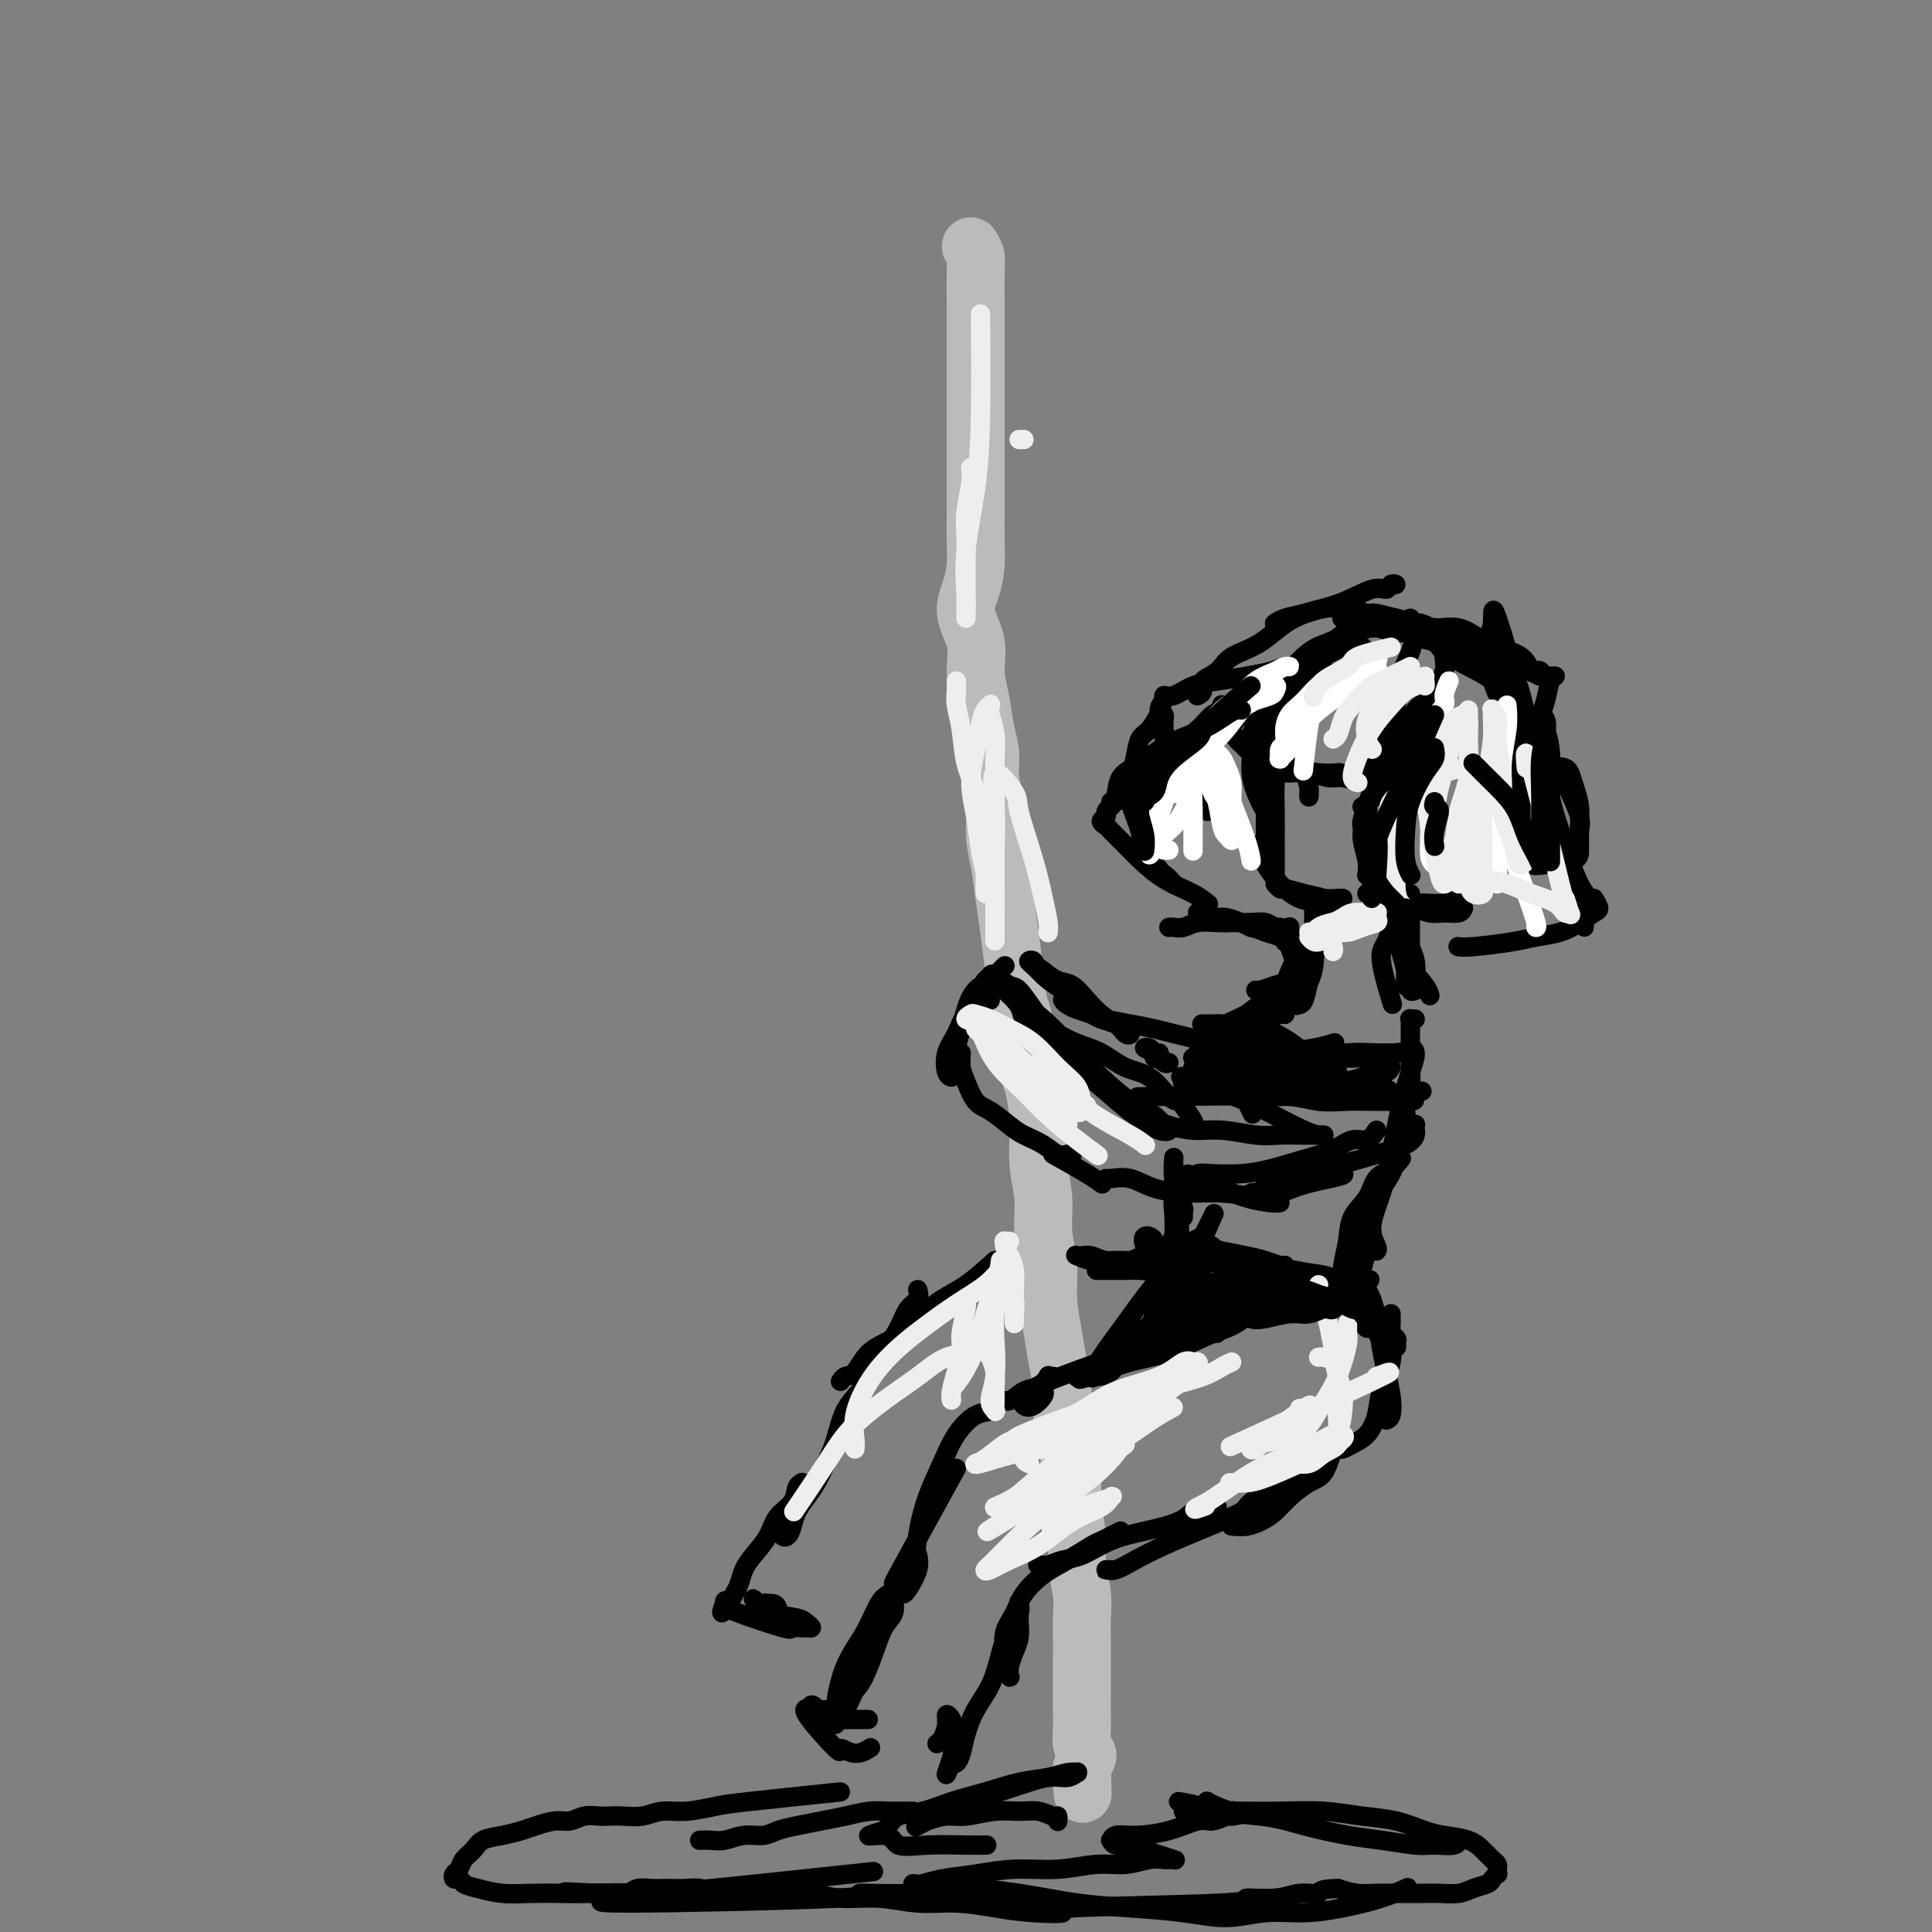 <svg viewBox='0 0 400 400' version='1.1' xmlns='http://www.w3.org/2000/svg' xmlns:xlink='http://www.w3.org/1999/xlink'><rect x="0" y="0" width="400" height="400" fill="#808080" stroke="none"/><g fill='none' stroke='#BABBBB' stroke-width='12' stroke-linecap='round' stroke-linejoin='round'><path d='M201,51c0.423,0.704 0.845,1.408 1,2c0.155,0.592 0.041,1.073 0,3c-0.041,1.927 -0.011,5.301 0,7c0.011,1.699 0.003,1.724 0,3c-0.003,1.276 -0.001,3.802 0,6c0.001,2.198 0.000,4.068 0,6c-0.000,1.932 -0.000,3.925 0,6c0.000,2.075 -0.000,4.231 0,6c0.000,1.769 0.001,3.150 0,5c-0.001,1.850 -0.002,4.167 0,6c0.002,1.833 0.009,3.181 0,5c-0.009,1.819 -0.033,4.109 0,6c0.033,1.891 0.123,3.382 0,5c-0.123,1.618 -0.461,3.361 -1,5c-0.539,1.639 -1.280,3.172 -1,5c0.280,1.828 1.582,3.951 2,6c0.418,2.049 -0.047,4.023 0,6c0.047,1.977 0.605,3.955 1,6c0.395,2.045 0.627,4.156 1,6c0.373,1.844 0.888,3.421 1,5c0.112,1.579 -0.177,3.158 0,5c0.177,1.842 0.821,3.946 1,6c0.179,2.054 -0.107,4.059 0,6c0.107,1.941 0.606,3.819 1,6c0.394,2.181 0.683,4.664 1,7c0.317,2.336 0.662,4.525 1,7c0.338,2.475 0.669,5.238 1,8'/><path d='M210,201c1.705,13.152 0.969,9.032 1,8c0.031,-1.032 0.830,1.022 1,3c0.170,1.978 -0.290,3.878 0,6c0.290,2.122 1.331,4.466 2,7c0.669,2.534 0.968,5.256 1,8c0.032,2.744 -0.202,5.508 0,8c0.202,2.492 0.842,4.710 1,7c0.158,2.290 -0.165,4.652 0,7c0.165,2.348 0.819,4.682 1,7c0.181,2.318 -0.110,4.621 0,7c0.110,2.379 0.621,4.834 1,7c0.379,2.166 0.628,4.045 1,6c0.372,1.955 0.869,3.988 1,6c0.131,2.012 -0.105,4.003 0,6c0.105,1.997 0.549,3.999 1,6c0.451,2.001 0.909,4.001 1,6c0.091,1.999 -0.186,3.997 0,6c0.186,2.003 0.834,4.009 1,6c0.166,1.991 -0.152,3.966 0,6c0.152,2.034 0.773,4.127 1,6c0.227,1.873 0.061,3.525 0,5c-0.061,1.475 -0.016,2.772 0,4c0.016,1.228 0.005,2.387 0,4c-0.005,1.613 -0.002,3.682 0,5c0.002,1.318 0.004,1.887 0,3c-0.004,1.113 -0.014,2.770 0,4c0.014,1.230 0.054,2.034 0,3c-0.054,0.966 -0.200,2.094 0,3c0.200,0.906 0.746,1.590 1,2c0.254,0.410 0.215,0.546 0,1c-0.215,0.454 -0.608,1.227 -1,2'/><path d='M224,366c0.310,9.679 0.083,3.875 0,2c-0.083,-1.875 -0.024,0.179 0,1c0.024,0.821 0.012,0.411 0,0'/></g>
<g fill='none' stroke='#000000' stroke-width='4' stroke-linecap='round' stroke-linejoin='round'><path d='M290,131c-0.623,0.130 -1.246,0.259 -2,0c-0.754,-0.259 -1.638,-0.908 -3,-1c-1.362,-0.092 -3.203,0.372 -5,1c-1.797,0.628 -3.549,1.421 -5,2c-1.451,0.579 -2.599,0.943 -4,2c-1.401,1.057 -3.055,2.805 -4,4c-0.945,1.195 -1.181,1.836 -1,3c0.181,1.164 0.780,2.852 1,4c0.220,1.148 0.063,1.757 0,2c-0.063,0.243 -0.031,0.122 0,0'/><path d='M289,128c0.020,0.025 0.040,0.050 0,0c-0.040,-0.050 -0.140,-0.175 -1,0c-0.860,0.175 -2.481,0.651 -4,1c-1.519,0.349 -2.935,0.571 -4,1c-1.065,0.429 -1.777,1.066 -3,2c-1.223,0.934 -2.955,2.166 -4,3c-1.045,0.834 -1.401,1.272 -2,2c-0.599,0.728 -1.440,1.747 -2,3c-0.560,1.253 -0.840,2.739 -1,4c-0.160,1.261 -0.201,2.298 0,4c0.201,1.702 0.642,4.069 1,6c0.358,1.931 0.632,3.426 1,5c0.368,1.574 0.829,3.226 1,4c0.171,0.774 0.053,0.668 0,1c-0.053,0.332 -0.041,1.102 0,1c0.041,-0.102 0.112,-1.074 0,-2c-0.112,-0.926 -0.408,-1.804 -1,-3c-0.592,-1.196 -1.479,-2.710 -2,-4c-0.521,-1.290 -0.675,-2.355 -1,-4c-0.325,-1.645 -0.820,-3.870 -1,-5c-0.180,-1.130 -0.045,-1.163 0,-2c0.045,-0.837 -0.000,-2.476 0,-3c0.000,-0.524 0.046,0.067 0,0c-0.046,-0.067 -0.184,-0.791 0,-1c0.184,-0.209 0.688,0.099 1,0c0.312,-0.099 0.430,-0.604 1,-1c0.570,-0.396 1.591,-0.685 2,-1c0.409,-0.315 0.204,-0.658 0,-1'/><path d='M270,138c0.627,-1.321 0.196,-0.123 0,0c-0.196,0.123 -0.156,-0.830 0,-1c0.156,-0.170 0.428,0.444 0,1c-0.428,0.556 -1.555,1.053 -2,1c-0.445,-0.053 -0.208,-0.658 -2,2c-1.792,2.658 -5.612,8.579 -7,11c-1.388,2.421 -0.344,1.342 0,2c0.344,0.658 -0.013,3.052 0,5c0.013,1.948 0.395,3.450 1,5c0.605,1.550 1.432,3.148 2,4c0.568,0.852 0.877,0.958 1,1c0.123,0.042 0.062,0.021 0,0'/><path d='M265,147c-0.014,0.285 -0.028,0.571 0,1c0.028,0.429 0.099,1.003 0,2c-0.099,0.997 -0.366,2.417 -1,4c-0.634,1.583 -1.634,3.329 -2,5c-0.366,1.671 -0.098,3.265 0,5c0.098,1.735 0.026,3.609 0,5c-0.026,1.391 -0.007,2.299 0,3c0.007,0.701 0.002,1.194 0,2c-0.002,0.806 -0.000,1.924 0,2c0.000,0.076 -0.000,-0.892 0,-2c0.000,-1.108 0.001,-2.358 0,-4c-0.001,-1.642 -0.002,-3.676 0,-6c0.002,-2.324 0.008,-4.938 0,-7c-0.008,-2.062 -0.030,-3.571 0,-5c0.030,-1.429 0.113,-2.776 0,-3c-0.113,-0.224 -0.423,0.676 0,2c0.423,1.324 1.577,3.072 2,5c0.423,1.928 0.113,4.037 0,6c-0.113,1.963 -0.030,3.780 0,6c0.030,2.220 0.008,4.842 0,7c-0.008,2.158 -0.002,3.850 0,5c0.002,1.150 0.001,1.757 0,2c-0.001,0.243 -0.000,0.121 0,0'/><path d='M260,175c0.600,1.323 1.199,2.645 2,4c0.801,1.355 1.803,2.742 3,4c1.197,1.258 2.587,2.387 4,3c1.413,0.613 2.847,0.711 4,1c1.153,0.289 2.024,0.768 3,1c0.976,0.232 2.056,0.217 2,0c-0.056,-0.217 -1.248,-0.636 -2,-1c-0.752,-0.364 -1.064,-0.673 -2,-1c-0.936,-0.327 -2.496,-0.672 -4,-1c-1.504,-0.328 -2.952,-0.639 -4,-1c-1.048,-0.361 -1.695,-0.774 -2,-1c-0.305,-0.226 -0.269,-0.267 0,0c0.269,0.267 0.772,0.842 1,1c0.228,0.158 0.180,-0.101 1,0c0.820,0.101 2.507,0.563 4,1c1.493,0.437 2.792,0.849 4,1c1.208,0.151 2.325,0.041 3,0c0.675,-0.041 0.907,-0.012 1,0c0.093,0.012 0.046,0.006 0,0'/><path d='M294,129c0.794,0.245 1.587,0.491 2,1c0.413,0.509 0.444,1.283 1,2c0.556,0.717 1.636,1.379 2,2c0.364,0.621 0.010,1.202 0,2c-0.010,0.798 0.323,1.815 0,3c-0.323,1.185 -1.302,2.539 -2,4c-0.698,1.461 -1.115,3.031 -2,4c-0.885,0.969 -2.238,1.338 -3,2c-0.762,0.662 -0.932,1.618 -1,2c-0.068,0.382 -0.034,0.191 0,0'/><path d='M292,128c0.000,0.000 0.100,0.100 0.1,0.1'/><path d='M294,130c-0.015,0.007 -0.029,0.014 0,0c0.029,-0.014 0.103,-0.050 0,0c-0.103,0.050 -0.383,0.184 -1,0c-0.617,-0.184 -1.571,-0.687 -3,-1c-1.429,-0.313 -3.335,-0.435 -5,-1c-1.665,-0.565 -3.091,-1.573 -5,-2c-1.909,-0.427 -4.302,-0.272 -6,0c-1.698,0.272 -2.703,0.660 -4,1c-1.297,0.340 -2.888,0.630 -4,1c-1.112,0.370 -1.746,0.820 -2,1c-0.254,0.180 -0.127,0.090 0,0'/><path d='M288,121c0.519,0.036 1.038,0.072 1,0c-0.038,-0.072 -0.634,-0.251 -1,0c-0.366,0.251 -0.504,0.931 -1,1c-0.496,0.069 -1.351,-0.474 -3,0c-1.649,0.474 -4.092,1.965 -7,3c-2.908,1.035 -6.279,1.614 -9,3c-2.721,1.386 -4.791,3.579 -7,5c-2.209,1.421 -4.557,2.069 -6,3c-1.443,0.931 -1.981,2.144 -3,3c-1.019,0.856 -2.521,1.353 -3,2c-0.479,0.647 0.063,1.443 0,2c-0.063,0.557 -0.732,0.873 -1,1c-0.268,0.127 -0.134,0.063 0,0'/><path d='M267,138c0.522,-0.006 1.044,-0.013 1,0c-0.044,0.013 -0.653,0.045 -1,0c-0.347,-0.045 -0.430,-0.168 -1,0c-0.570,0.168 -1.626,0.627 -3,1c-1.374,0.373 -3.066,0.659 -5,1c-1.934,0.341 -4.111,0.735 -6,1c-1.889,0.265 -3.491,0.400 -5,1c-1.509,0.600 -2.924,1.663 -4,2c-1.076,0.337 -1.814,-0.054 -2,0c-0.186,0.054 0.179,0.552 0,1c-0.179,0.448 -0.903,0.844 -1,2c-0.097,1.156 0.433,3.070 1,5c0.567,1.930 1.171,3.876 2,6c0.829,2.124 1.882,4.425 3,6c1.118,1.575 2.301,2.424 3,3c0.699,0.576 0.914,0.879 1,1c0.086,0.121 0.043,0.061 0,0'/><path d='M293,131c-0.212,1.261 -0.423,2.521 -1,4c-0.577,1.479 -1.518,3.176 -2,5c-0.482,1.824 -0.504,3.775 -1,6c-0.496,2.225 -1.465,4.724 -2,7c-0.535,2.276 -0.636,4.330 -1,6c-0.364,1.670 -0.993,2.955 -1,4c-0.007,1.045 0.607,1.848 1,2c0.393,0.152 0.564,-0.347 1,-1c0.436,-0.653 1.136,-1.460 2,-3c0.864,-1.540 1.892,-3.814 3,-6c1.108,-2.186 2.296,-4.286 3,-6c0.704,-1.714 0.923,-3.042 1,-4c0.077,-0.958 0.012,-1.545 0,-2c-0.012,-0.455 0.030,-0.777 0,-1c-0.030,-0.223 -0.133,-0.346 0,0c0.133,0.346 0.503,1.162 0,2c-0.503,0.838 -1.879,1.697 -3,3c-1.121,1.303 -1.989,3.049 -3,5c-1.011,1.951 -2.166,4.106 -3,6c-0.834,1.894 -1.348,3.527 -2,5c-0.652,1.473 -1.443,2.787 -2,4c-0.557,1.213 -0.881,2.327 -1,3c-0.119,0.673 -0.034,0.907 0,1c0.034,0.093 0.017,0.047 0,0'/><path d='M286,159c-0.024,-0.103 -0.048,-0.207 0,0c0.048,0.207 0.169,0.724 0,1c-0.169,0.276 -0.627,0.309 -1,1c-0.373,0.691 -0.660,2.039 -1,3c-0.340,0.961 -0.732,1.537 -1,3c-0.268,1.463 -0.412,3.815 0,6c0.412,2.185 1.380,4.204 2,6c0.620,1.796 0.891,3.370 1,4c0.109,0.630 0.054,0.315 0,0'/><path d='M288,168c-0.014,0.624 -0.028,1.248 0,2c0.028,0.752 0.097,1.631 0,3c-0.097,1.369 -0.361,3.228 0,5c0.361,1.772 1.347,3.457 2,5c0.653,1.543 0.974,2.946 2,4c1.026,1.054 2.758,1.760 4,2c1.242,0.240 1.993,0.013 3,0c1.007,-0.013 2.271,0.189 3,0c0.729,-0.189 0.923,-0.768 1,-1c0.077,-0.232 0.039,-0.116 0,0'/><path d='M283,185c0.715,0.310 1.430,0.620 2,1c0.570,0.380 0.997,0.831 2,1c1.003,0.169 2.584,0.056 4,0c1.416,-0.056 2.667,-0.054 4,0c1.333,0.054 2.749,0.159 4,0c1.251,-0.159 2.337,-0.581 3,-1c0.663,-0.419 0.904,-0.834 1,-1c0.096,-0.166 0.048,-0.083 0,0'/><path d='M243,157c0.059,0.706 0.117,1.412 0,2c-0.117,0.588 -0.411,1.059 -1,2c-0.589,0.941 -1.474,2.353 -2,4c-0.526,1.647 -0.692,3.531 -1,5c-0.308,1.469 -0.759,2.523 -1,3c-0.241,0.477 -0.271,0.375 0,0c0.271,-0.375 0.843,-1.024 1,-2c0.157,-0.976 -0.102,-2.279 0,-4c0.102,-1.721 0.564,-3.862 1,-6c0.436,-2.138 0.847,-4.274 1,-6c0.153,-1.726 0.049,-3.041 0,-4c-0.049,-0.959 -0.044,-1.563 0,-2c0.044,-0.437 0.128,-0.708 0,-1c-0.128,-0.292 -0.468,-0.607 -1,0c-0.532,0.607 -1.255,2.134 -2,3c-0.745,0.866 -1.513,1.069 -2,2c-0.487,0.931 -0.692,2.588 -1,4c-0.308,1.412 -0.717,2.577 -1,4c-0.283,1.423 -0.440,3.103 0,5c0.440,1.897 1.477,4.011 2,6c0.523,1.989 0.532,3.853 1,5c0.468,1.147 1.395,1.578 2,2c0.605,0.422 0.887,0.835 1,1c0.113,0.165 0.056,0.083 0,0'/><path d='M236,176c0.528,-0.152 1.056,-0.303 1,0c-0.056,0.303 -0.695,1.061 0,2c0.695,0.939 2.726,2.061 4,3c1.274,0.939 1.793,1.697 2,2c0.207,0.303 0.104,0.152 0,0'/><path d='M293,132c1.583,0.271 3.165,0.542 4,1c0.835,0.458 0.921,1.104 2,2c1.079,0.896 3.151,2.044 5,3c1.849,0.956 3.477,1.720 5,3c1.523,1.280 2.943,3.075 4,4c1.057,0.925 1.752,0.979 2,1c0.248,0.021 0.050,0.009 0,0c-0.050,-0.009 0.050,-0.014 0,0c-0.050,0.014 -0.249,0.046 -1,0c-0.751,-0.046 -2.053,-0.172 -3,-1c-0.947,-0.828 -1.537,-2.358 -2,-4c-0.463,-1.642 -0.799,-3.396 -1,-5c-0.201,-1.604 -0.268,-3.059 0,-4c0.268,-0.941 0.871,-1.368 1,-3c0.129,-1.632 -0.217,-4.467 1,-1c1.217,3.467 3.997,13.238 5,17c1.003,3.762 0.230,1.516 0,2c-0.230,0.484 0.083,3.697 0,6c-0.083,2.303 -0.561,3.697 -1,5c-0.439,1.303 -0.840,2.515 -1,3c-0.160,0.485 -0.080,0.242 0,0'/><path d='M321,140c0.518,-0.029 1.036,-0.057 1,0c-0.036,0.057 -0.626,0.201 -1,1c-0.374,0.799 -0.532,2.253 -1,4c-0.468,1.747 -1.246,3.787 -2,6c-0.754,2.213 -1.483,4.601 -2,7c-0.517,2.399 -0.822,4.811 -1,7c-0.178,2.189 -0.230,4.157 0,6c0.230,1.843 0.741,3.563 1,5c0.259,1.437 0.266,2.591 1,3c0.734,0.409 2.197,0.074 3,0c0.803,-0.074 0.948,0.112 2,0c1.052,-0.112 3.011,-0.522 4,-1c0.989,-0.478 1.008,-1.024 1,-2c-0.008,-0.976 -0.043,-2.380 0,-4c0.043,-1.620 0.165,-3.455 0,-5c-0.165,-1.545 -0.615,-2.801 -1,-4c-0.385,-1.199 -0.704,-2.342 -1,-3c-0.296,-0.658 -0.569,-0.830 -1,-1c-0.431,-0.170 -1.019,-0.340 -1,0c0.019,0.340 0.646,1.188 1,2c0.354,0.812 0.435,1.589 1,3c0.565,1.411 1.614,3.457 2,5c0.386,1.543 0.110,2.584 0,3c-0.110,0.416 -0.055,0.208 0,0'/><path d='M274,189c-0.024,-0.159 -0.048,-0.319 0,0c0.048,0.319 0.167,1.115 0,2c-0.167,0.885 -0.622,1.859 -1,3c-0.378,1.141 -0.679,2.451 -1,4c-0.321,1.549 -0.660,3.338 -1,5c-0.340,1.662 -0.680,3.198 -1,4c-0.320,0.802 -0.621,0.871 -1,1c-0.379,0.129 -0.837,0.317 -1,0c-0.163,-0.317 -0.029,-1.139 0,-2c0.029,-0.861 -0.045,-1.761 0,-3c0.045,-1.239 0.208,-2.816 0,-4c-0.208,-1.184 -0.789,-1.975 -1,-3c-0.211,-1.025 -0.053,-2.283 0,-3c0.053,-0.717 -0.000,-0.892 0,-1c0.000,-0.108 0.054,-0.149 0,0c-0.054,0.149 -0.215,0.488 0,1c0.215,0.512 0.805,1.197 1,2c0.195,0.803 -0.004,1.722 0,3c0.004,1.278 0.210,2.913 0,4c-0.210,1.087 -0.836,1.625 -1,2c-0.164,0.375 0.134,0.585 0,1c-0.134,0.415 -0.699,1.034 -1,1c-0.301,-0.034 -0.338,-0.720 0,-2c0.338,-1.280 1.053,-3.152 2,-5c0.947,-1.848 2.128,-3.671 3,-5c0.872,-1.329 1.436,-2.165 2,-3'/><path d='M273,191c1.550,-2.484 2.423,-1.695 3,-2c0.577,-0.305 0.856,-1.705 1,-2c0.144,-0.295 0.154,0.513 0,1c-0.154,0.487 -0.472,0.653 -1,1c-0.528,0.347 -1.265,0.877 -2,2c-0.735,1.123 -1.467,2.841 -2,4c-0.533,1.159 -0.867,1.760 -1,2c-0.133,0.240 -0.067,0.120 0,0'/><path d='M292,185c0.000,0.591 0.000,1.182 0,2c-0.000,0.818 -0.001,1.863 0,2c0.001,0.137 0.004,-0.633 0,1c-0.004,1.633 -0.015,5.668 0,8c0.015,2.332 0.057,2.961 0,4c-0.057,1.039 -0.215,2.487 0,3c0.215,0.513 0.801,0.090 1,0c0.199,-0.090 0.012,0.152 0,0c-0.012,-0.152 0.152,-0.698 0,-2c-0.152,-1.302 -0.619,-3.358 -1,-5c-0.381,-1.642 -0.676,-2.869 -1,-4c-0.324,-1.131 -0.676,-2.167 -1,-3c-0.324,-0.833 -0.620,-1.462 -1,-2c-0.380,-0.538 -0.845,-0.983 -1,-1c-0.155,-0.017 0.001,0.396 0,1c-0.001,0.604 -0.159,1.399 0,2c0.159,0.601 0.634,1.009 1,2c0.366,0.991 0.623,2.567 1,4c0.377,1.433 0.872,2.725 1,4c0.128,1.275 -0.112,2.534 0,3c0.112,0.466 0.577,0.140 1,0c0.423,-0.140 0.804,-0.093 1,-1c0.196,-0.907 0.207,-2.769 0,-4c-0.207,-1.231 -0.633,-1.831 -1,-3c-0.367,-1.169 -0.676,-2.905 -1,-4c-0.324,-1.095 -0.662,-1.547 -1,-2'/><path d='M290,190c-0.398,-2.397 -0.894,-1.389 -1,-1c-0.106,0.389 0.176,0.160 0,0c-0.176,-0.160 -0.810,-0.252 -1,0c-0.190,0.252 0.065,0.846 0,2c-0.065,1.154 -0.450,2.866 -1,4c-0.550,1.134 -1.263,1.690 -1,4c0.263,2.310 1.504,6.374 2,8c0.496,1.626 0.248,0.813 0,0'/><path d='M289,180c0.556,0.986 1.112,1.972 1,3c-0.112,1.028 -0.892,2.097 -1,4c-0.108,1.903 0.454,4.640 1,7c0.546,2.360 1.074,4.344 2,6c0.926,1.656 2.249,2.984 3,4c0.751,1.016 0.929,1.719 1,2c0.071,0.281 0.036,0.141 0,0'/><path d='M272,188c0.010,0.932 0.020,1.864 0,3c-0.020,1.136 -0.070,2.475 0,4c0.070,1.525 0.260,3.235 0,5c-0.260,1.765 -0.970,3.584 -2,5c-1.030,1.416 -2.382,2.429 -3,3c-0.618,0.571 -0.504,0.702 -1,1c-0.496,0.298 -1.604,0.764 -2,1c-0.396,0.236 -0.081,0.241 0,0c0.081,-0.241 -0.074,-0.730 0,-1c0.074,-0.270 0.376,-0.322 1,-1c0.624,-0.678 1.568,-1.981 2,-3c0.432,-1.019 0.350,-1.755 1,-3c0.650,-1.245 2.030,-2.998 3,-4c0.970,-1.002 1.528,-1.253 2,-2c0.472,-0.747 0.859,-1.991 1,-3c0.141,-1.009 0.038,-1.784 0,-2c-0.038,-0.216 -0.009,0.126 0,0c0.009,-0.126 -0.000,-0.719 0,-1c0.000,-0.281 0.010,-0.251 0,0c-0.010,0.251 -0.041,0.721 0,1c0.041,0.279 0.155,0.365 0,1c-0.155,0.635 -0.577,1.817 -1,3'/><path d='M273,195c-0.222,1.300 -0.276,2.051 -1,3c-0.724,0.949 -2.117,2.097 -3,3c-0.883,0.903 -1.256,1.563 -2,2c-0.744,0.438 -1.859,0.653 -3,1c-1.141,0.347 -2.307,0.824 -3,1c-0.693,0.176 -0.912,0.050 -1,0c-0.088,-0.050 -0.044,-0.025 0,0'/><path d='M266,210c-0.133,-0.111 -0.266,-0.222 -1,0c-0.734,0.222 -2.069,0.777 -3,1c-0.931,0.223 -1.456,0.112 -2,0c-0.544,-0.112 -1.106,-0.226 -2,0c-0.894,0.226 -2.121,0.793 -3,1c-0.879,0.207 -1.411,0.056 -2,0c-0.589,-0.056 -1.236,-0.015 -2,0c-0.764,0.015 -1.647,0.004 -2,0c-0.353,-0.004 -0.177,-0.002 0,0'/><path d='M240,218c0.112,0.390 0.224,0.780 0,1c-0.224,0.220 -0.783,0.269 -1,0c-0.217,-0.269 -0.091,-0.855 0,-1c0.091,-0.145 0.146,0.151 0,0c-0.146,-0.151 -0.494,-0.748 -1,-1c-0.506,-0.252 -1.169,-0.159 -1,0c0.169,0.159 1.169,0.383 2,1c0.831,0.617 1.493,1.628 2,2c0.507,0.372 0.859,0.106 1,0c0.141,-0.106 0.070,-0.053 0,0'/><path d='M288,221c-0.262,0.445 -0.525,0.890 -1,1c-0.475,0.110 -1.163,-0.115 -2,0c-0.837,0.115 -1.823,0.570 -3,1c-1.177,0.430 -2.543,0.835 -5,1c-2.457,0.165 -6.004,0.091 -8,0c-1.996,-0.091 -2.441,-0.200 -3,0c-0.559,0.200 -1.233,0.708 -1,1c0.233,0.292 1.372,0.367 1,0c-0.372,-0.367 -2.254,-1.176 4,-1c6.254,0.176 20.644,1.336 17,2c-3.644,0.664 -25.322,0.832 -47,1'/><path d='M240,227c-7.833,0.167 -3.917,0.083 0,0'/><path d='M247,233c0.206,-0.113 0.412,-0.226 0,-1c-0.412,-0.774 -1.442,-2.209 -2,-3c-0.558,-0.791 -0.644,-0.940 -1,-1c-0.356,-0.060 -0.983,-0.032 -2,-1c-1.017,-0.968 -2.425,-2.930 -4,-4c-1.575,-1.070 -3.318,-1.246 -5,-2c-1.682,-0.754 -3.302,-2.087 -5,-3c-1.698,-0.913 -3.475,-1.406 -5,-2c-1.525,-0.594 -2.797,-1.290 -4,-2c-1.203,-0.710 -2.337,-1.434 -3,-2c-0.663,-0.566 -0.853,-0.974 -1,-1c-0.147,-0.026 -0.249,0.331 0,1c0.249,0.669 0.850,1.651 2,3c1.150,1.349 2.849,3.066 5,5c2.151,1.934 4.756,4.085 7,6c2.244,1.915 4.128,3.593 6,5c1.872,1.407 3.731,2.541 5,3c1.269,0.459 1.948,0.242 2,0c0.052,-0.242 -0.522,-0.509 -1,-1c-0.478,-0.491 -0.861,-1.206 -2,-2c-1.139,-0.794 -3.033,-1.668 -5,-3c-1.967,-1.332 -4.008,-3.121 -6,-5c-1.992,-1.879 -3.934,-3.849 -6,-6c-2.066,-2.151 -4.255,-4.484 -6,-6c-1.745,-1.516 -3.047,-2.216 -4,-3c-0.953,-0.784 -1.558,-1.653 -2,-2c-0.442,-0.347 -0.721,-0.174 -1,0'/><path d='M209,206c-4.637,-4.269 -0.728,-0.942 1,1c1.728,1.942 1.276,2.500 2,4c0.724,1.500 2.624,3.941 4,6c1.376,2.059 2.226,3.737 3,5c0.774,1.263 1.470,2.110 2,2c0.530,-0.110 0.892,-1.179 0,-3c-0.892,-1.821 -3.039,-4.395 -4,-6c-0.961,-1.605 -0.737,-2.241 -1,-3c-0.263,-0.759 -1.012,-1.640 -2,-3c-0.988,-1.360 -2.216,-3.198 -3,-4c-0.784,-0.802 -1.124,-0.569 -2,-1c-0.876,-0.431 -2.287,-1.527 -3,-2c-0.713,-0.473 -0.727,-0.323 -1,0c-0.273,0.323 -0.804,0.818 -1,1c-0.196,0.182 -0.056,0.052 0,0c0.056,-0.052 0.028,-0.026 0,0'/><path d='M208,200c-0.020,0.017 -0.039,0.033 0,0c0.039,-0.033 0.137,-0.116 0,0c-0.137,0.116 -0.509,0.431 -1,1c-0.491,0.569 -1.102,1.391 -2,2c-0.898,0.609 -2.083,1.006 -3,2c-0.917,0.994 -1.566,2.585 -2,4c-0.434,1.415 -0.652,2.652 -1,4c-0.348,1.348 -0.825,2.806 -1,4c-0.175,1.194 -0.047,2.124 0,3c0.047,0.876 0.013,1.697 0,2c-0.013,0.303 -0.004,0.086 0,0c0.004,-0.086 0.002,-0.043 0,0'/><path d='M205,207c0.007,0.086 0.015,0.172 0,0c-0.015,-0.172 -0.052,-0.602 0,-1c0.052,-0.398 0.194,-0.764 0,-1c-0.194,-0.236 -0.725,-0.343 -1,0c-0.275,0.343 -0.295,1.136 -1,2c-0.705,0.864 -2.094,1.801 -3,3c-0.906,1.199 -1.328,2.661 -2,4c-0.672,1.339 -1.592,2.555 -2,4c-0.408,1.445 -0.302,3.120 0,4c0.302,0.880 0.801,0.966 1,1c0.199,0.034 0.100,0.017 0,0'/><path d='M199,218c-0.069,1.039 -0.139,2.078 0,3c0.139,0.922 0.486,1.728 1,3c0.514,1.272 1.194,3.012 2,4c0.806,0.988 1.738,1.225 3,2c1.262,0.775 2.854,2.088 4,3c1.146,0.912 1.847,1.421 3,2c1.153,0.579 2.757,1.227 4,2c1.243,0.773 2.123,1.671 3,2c0.877,0.329 1.751,0.088 2,0c0.249,-0.088 -0.125,-0.024 0,0c0.125,0.024 0.750,0.007 1,0c0.250,-0.007 0.125,-0.003 0,0'/><path d='M218,239c2.622,1.467 5.244,2.933 7,4c1.756,1.067 2.644,1.733 3,2c0.356,0.267 0.178,0.133 0,0'/><path d='M261,243c7.824,-0.166 15.647,-0.332 17,0c1.353,0.332 -3.766,1.162 -7,2c-3.234,0.838 -4.583,1.683 -6,2c-1.417,0.317 -2.903,0.107 -4,0c-1.097,-0.107 -1.804,-0.112 -2,0c-0.196,0.112 0.118,0.339 1,0c0.882,-0.339 2.330,-1.245 4,-2c1.670,-0.755 3.562,-1.357 6,-2c2.438,-0.643 5.424,-1.325 8,-2c2.576,-0.675 4.743,-1.344 7,-2c2.257,-0.656 4.605,-1.300 6,-2c1.395,-0.700 1.838,-1.456 2,-2c0.162,-0.544 0.044,-0.877 0,-1c-0.044,-0.123 -0.012,-0.035 0,0c0.012,0.035 0.006,0.018 0,0'/><path d='M292,211c0.536,-0.007 1.072,-0.013 1,0c-0.072,0.013 -0.751,0.047 -1,0c-0.249,-0.047 -0.067,-0.173 0,0c0.067,0.173 0.019,0.646 0,1c-0.019,0.354 -0.009,0.588 0,1c0.009,0.412 0.016,1.001 0,2c-0.016,0.999 -0.056,2.409 0,4c0.056,1.591 0.206,3.364 0,5c-0.206,1.636 -0.769,3.134 -1,4c-0.231,0.866 -0.130,1.101 0,2c0.130,0.899 0.287,2.463 0,3c-0.287,0.537 -1.019,0.048 -1,0c0.019,-0.048 0.790,0.346 1,0c0.210,-0.346 -0.141,-1.431 0,-3c0.141,-1.569 0.774,-3.621 1,-5c0.226,-1.379 0.044,-2.086 0,-3c-0.044,-0.914 0.049,-2.034 0,-3c-0.049,-0.966 -0.240,-1.776 0,-2c0.240,-0.224 0.910,0.139 1,1c0.090,0.861 -0.401,2.222 -1,4c-0.599,1.778 -1.305,3.975 -2,7c-0.695,3.025 -1.377,6.877 -2,10c-0.623,3.123 -1.186,5.516 -2,8c-0.814,2.484 -1.878,5.057 -2,7c-0.122,1.943 0.698,3.254 1,4c0.302,0.746 0.086,0.927 0,1c-0.086,0.073 -0.043,0.036 0,0'/><path d='M293,233c0.063,-0.167 0.126,-0.335 0,0c-0.126,0.335 -0.439,1.171 -1,2c-0.561,0.829 -1.368,1.649 -2,3c-0.632,1.351 -1.087,3.232 -2,5c-0.913,1.768 -2.283,3.423 -3,5c-0.717,1.577 -0.780,3.074 -1,5c-0.220,1.926 -0.595,4.279 -1,6c-0.405,1.721 -0.840,2.809 -1,4c-0.160,1.191 -0.046,2.483 0,3c0.046,0.517 0.023,0.258 0,0'/><path d='M290,240c-0.039,0.051 -0.078,0.103 0,0c0.078,-0.103 0.273,-0.360 0,0c-0.273,0.360 -1.015,1.337 -2,2c-0.985,0.663 -2.215,1.012 -3,2c-0.785,0.988 -1.125,2.614 -2,4c-0.875,1.386 -2.285,2.532 -3,4c-0.715,1.468 -0.735,3.259 -1,5c-0.265,1.741 -0.775,3.433 -1,5c-0.225,1.567 -0.165,3.008 0,4c0.165,0.992 0.436,1.534 1,2c0.564,0.466 1.421,0.856 2,1c0.579,0.144 0.880,0.041 1,0c0.120,-0.041 0.060,-0.021 0,0'/><path d='M286,244c0.067,-0.159 0.135,-0.318 0,0c-0.135,0.318 -0.471,1.111 -1,2c-0.529,0.889 -1.250,1.872 -2,3c-0.750,1.128 -1.528,2.400 -2,4c-0.472,1.600 -0.638,3.529 -1,5c-0.362,1.471 -0.920,2.485 -1,4c-0.080,1.515 0.319,3.530 1,5c0.681,1.470 1.645,2.396 2,3c0.355,0.604 0.101,0.887 0,1c-0.101,0.113 -0.051,0.057 0,0'/><path d='M282,265c0.756,1.388 1.513,2.775 2,4c0.487,1.225 0.706,2.286 1,4c0.294,1.714 0.664,4.081 1,6c0.336,1.919 0.640,3.390 1,5c0.360,1.610 0.777,3.359 1,5c0.223,1.641 0.252,3.172 0,4c-0.252,0.828 -0.786,0.951 -1,1c-0.214,0.049 -0.107,0.025 0,0'/><path d='M288,272c-0.004,0.370 -0.008,0.741 0,1c0.008,0.259 0.028,0.407 0,1c-0.028,0.593 -0.103,1.633 0,3c0.103,1.367 0.386,3.063 0,5c-0.386,1.937 -1.441,4.116 -2,6c-0.559,1.884 -0.623,3.471 -1,5c-0.377,1.529 -1.068,2.998 -2,4c-0.932,1.002 -2.106,1.537 -3,2c-0.894,0.463 -1.510,0.856 -2,1c-0.490,0.144 -0.854,0.041 -1,0c-0.146,-0.041 -0.073,-0.021 0,0'/><path d='M276,300c-0.608,1.957 -1.215,3.914 -2,5c-0.785,1.086 -1.747,1.300 -3,2c-1.253,0.700 -2.797,1.886 -4,3c-1.203,1.114 -2.064,2.155 -3,3c-0.936,0.845 -1.948,1.494 -3,2c-1.052,0.506 -2.145,0.869 -3,1c-0.855,0.131 -1.471,0.029 -2,0c-0.529,-0.029 -0.971,0.014 -1,0c-0.029,-0.014 0.357,-0.084 1,-1c0.643,-0.916 1.545,-2.676 3,-4c1.455,-1.324 3.462,-2.212 5,-3c1.538,-0.788 2.606,-1.476 4,-2c1.394,-0.524 3.113,-0.885 4,-1c0.887,-0.115 0.943,0.016 1,0c0.057,-0.016 0.113,-0.177 0,0c-0.113,0.177 -0.397,0.694 -1,1c-0.603,0.306 -1.524,0.402 -3,1c-1.476,0.598 -3.507,1.696 -6,3c-2.493,1.304 -5.448,2.812 -8,4c-2.552,1.188 -4.701,2.056 -7,3c-2.299,0.944 -4.746,1.966 -7,3c-2.254,1.034 -4.313,2.081 -6,3c-1.687,0.919 -3.002,1.710 -4,2c-0.998,0.290 -1.680,0.078 -2,0c-0.320,-0.078 -0.278,-0.021 0,0c0.278,0.021 0.794,0.006 1,0c0.206,-0.006 0.103,-0.003 0,0'/><path d='M252,312c-1.088,0.470 -2.176,0.940 -3,1c-0.824,0.060 -1.385,-0.289 -2,0c-0.615,0.289 -1.284,1.215 -3,2c-1.716,0.785 -4.479,1.430 -7,2c-2.521,0.570 -4.798,1.067 -7,2c-2.202,0.933 -4.327,2.303 -6,3c-1.673,0.697 -2.893,0.723 -4,1c-1.107,0.277 -2.101,0.806 -3,1c-0.899,0.194 -1.704,0.052 -2,0c-0.296,-0.052 -0.085,-0.015 0,0c0.085,0.015 0.042,0.007 0,0'/><path d='M232,317c-1.583,0.806 -3.166,1.611 -4,2c-0.834,0.389 -0.919,0.361 -2,1c-1.081,0.639 -3.159,1.945 -5,3c-1.841,1.055 -3.446,1.861 -5,3c-1.554,1.139 -3.058,2.612 -4,4c-0.942,1.388 -1.320,2.691 -2,4c-0.680,1.309 -1.660,2.625 -2,4c-0.340,1.375 -0.039,2.808 0,4c0.039,1.192 -0.183,2.142 0,3c0.183,0.858 0.771,1.622 1,2c0.229,0.378 0.100,0.368 0,0c-0.100,-0.368 -0.170,-1.095 0,-2c0.170,-0.905 0.582,-1.987 1,-3c0.418,-1.013 0.844,-1.958 1,-3c0.156,-1.042 0.043,-2.182 0,-3c-0.043,-0.818 -0.018,-1.312 0,-2c0.018,-0.688 0.027,-1.568 0,-2c-0.027,-0.432 -0.089,-0.416 0,0c0.089,0.416 0.330,1.233 0,2c-0.330,0.767 -1.230,1.485 -2,3c-0.770,1.515 -1.411,3.827 -2,6c-0.589,2.173 -1.128,4.208 -2,6c-0.872,1.792 -2.079,3.342 -3,5c-0.921,1.658 -1.556,3.424 -2,5c-0.444,1.576 -0.696,2.963 -1,4c-0.304,1.037 -0.658,1.725 -1,2c-0.342,0.275 -0.671,0.138 -1,0'/><path d='M197,365c-2.167,5.019 -0.585,1.067 0,-1c0.585,-2.067 0.171,-2.248 0,-3c-0.171,-0.752 -0.101,-2.076 0,-3c0.101,-0.924 0.234,-1.449 0,-2c-0.234,-0.551 -0.833,-1.128 -1,-1c-0.167,0.128 0.100,0.962 0,2c-0.100,1.038 -0.565,2.279 -1,3c-0.435,0.721 -0.838,0.920 -1,1c-0.162,0.080 -0.081,0.040 0,0'/><path d='M252,272c0.000,0.000 0.100,0.100 0.1,0.1'/><path d='M255,272c2.409,-0.792 4.818,-1.585 -1,1c-5.818,2.585 -19.864,8.547 -26,11c-6.136,2.453 -4.364,1.397 -4,1c0.364,-0.397 -0.681,-0.136 -1,0c-0.319,0.136 0.086,0.146 1,0c0.914,-0.146 2.335,-0.449 4,-1c1.665,-0.551 3.572,-1.352 6,-2c2.428,-0.648 5.376,-1.145 8,-2c2.624,-0.855 4.922,-2.069 7,-3c2.078,-0.931 3.934,-1.581 5,-2c1.066,-0.419 1.342,-0.609 2,-1c0.658,-0.391 1.698,-0.982 1,-1c-0.698,-0.018 -3.134,0.539 -5,1c-1.866,0.461 -3.163,0.826 -5,1c-1.837,0.174 -4.216,0.155 -6,0c-1.784,-0.155 -2.974,-0.448 -4,0c-1.026,0.448 -1.889,1.638 -3,2c-1.111,0.362 -2.468,-0.102 -3,0c-0.532,0.102 -0.237,0.772 0,1c0.237,0.228 0.416,0.015 1,0c0.584,-0.015 1.574,0.167 3,0c1.426,-0.167 3.290,-0.684 5,-1c1.710,-0.316 3.268,-0.431 5,-1c1.732,-0.569 3.638,-1.591 5,-2c1.362,-0.409 2.181,-0.204 3,0'/><path d='M253,274c3.631,-0.700 1.707,-0.949 1,-1c-0.707,-0.051 -0.199,0.096 0,0c0.199,-0.096 0.088,-0.435 -1,0c-1.088,0.435 -3.152,1.645 -4,2c-0.848,0.355 -0.480,-0.143 -7,2c-6.520,2.143 -19.929,6.928 -25,9c-5.071,2.072 -1.802,1.432 -1,2c0.802,0.568 -0.861,2.345 -2,3c-1.139,0.655 -1.754,0.187 -2,0c-0.246,-0.187 -0.123,-0.094 0,0'/><path d='M218,285c-0.033,0.004 -0.067,0.008 0,0c0.067,-0.008 0.233,-0.029 0,0c-0.233,0.029 -0.867,0.107 -1,0c-0.133,-0.107 0.235,-0.398 0,0c-0.235,0.398 -1.074,1.487 -2,2c-0.926,0.513 -1.941,0.450 -3,1c-1.059,0.550 -2.163,1.713 -3,2c-0.837,0.287 -1.406,-0.302 -2,0c-0.594,0.302 -1.212,1.495 -2,2c-0.788,0.505 -1.745,0.324 -3,1c-1.255,0.676 -2.807,2.210 -4,4c-1.193,1.790 -2.026,3.835 -3,6c-0.974,2.165 -2.090,4.451 -3,7c-0.910,2.549 -1.615,5.362 -2,8c-0.385,2.638 -0.449,5.101 -1,7c-0.551,1.899 -1.587,3.233 -2,4c-0.413,0.767 -0.202,0.965 0,1c0.202,0.035 0.394,-0.094 1,-1c0.606,-0.906 1.625,-2.590 2,-4c0.375,-1.410 0.107,-2.546 0,-3c-0.107,-0.454 -0.054,-0.227 0,0'/><path d='M198,304c-4.423,8.040 -8.847,16.080 -11,20c-2.153,3.920 -2.036,3.721 -2,4c0.036,0.279 -0.008,1.036 -1,3c-0.992,1.964 -2.931,5.137 -4,8c-1.069,2.863 -1.268,5.418 -2,8c-0.732,2.582 -1.996,5.193 -3,7c-1.004,1.807 -1.749,2.811 -2,3c-0.251,0.189 -0.009,-0.436 0,-1c0.009,-0.564 -0.215,-1.068 0,-3c0.215,-1.932 0.870,-5.292 2,-8c1.130,-2.708 2.734,-4.766 4,-7c1.266,-2.234 2.195,-4.646 3,-6c0.805,-1.354 1.485,-1.650 2,-2c0.515,-0.350 0.864,-0.756 1,-1c0.136,-0.244 0.059,-0.328 0,0c-0.059,0.328 -0.099,1.067 0,2c0.099,0.933 0.337,2.059 0,3c-0.337,0.941 -1.250,1.699 -2,3c-0.750,1.301 -1.338,3.147 -2,5c-0.662,1.853 -1.399,3.712 -2,5c-0.601,1.288 -1.065,2.005 -2,3c-0.935,0.995 -2.342,2.267 -3,3c-0.658,0.733 -0.568,0.929 -1,1c-0.432,0.071 -1.385,0.019 -2,0c-0.615,-0.019 -0.890,-0.005 -1,0c-0.110,0.005 -0.055,0.003 0,0'/><path d='M170,354c-1.561,1.159 -0.964,0.556 -1,0c-0.036,-0.556 -0.705,-1.064 -1,-1c-0.295,0.064 -0.214,0.702 0,1c0.214,0.298 0.563,0.256 0,0c-0.563,-0.256 -2.038,-0.728 -1,1c1.038,1.728 4.590,5.654 6,7c1.410,1.346 0.679,0.112 1,0c0.321,-0.112 1.694,0.898 3,1c1.306,0.102 2.544,-0.703 3,-1c0.456,-0.297 0.130,-0.085 0,0c-0.130,0.085 -0.065,0.042 0,0'/><path d='M171,356c3.333,0.000 6.667,0.000 8,0c1.333,0.000 0.667,0.000 0,0'/><path d='M227,263c0.999,-0.002 1.998,-0.005 3,0c1.002,0.005 2.005,0.016 3,0c0.995,-0.016 1.980,-0.061 3,0c1.020,0.061 2.076,0.228 3,0c0.924,-0.228 1.716,-0.850 2,-1c0.284,-0.150 0.059,0.174 0,0c-0.059,-0.174 0.049,-0.844 0,-1c-0.049,-0.156 -0.253,0.203 -1,0c-0.747,-0.203 -2.035,-0.969 -3,-1c-0.965,-0.031 -1.607,0.671 -3,1c-1.393,0.329 -3.538,0.283 -5,0c-1.462,-0.283 -2.240,-0.804 -3,-1c-0.760,-0.196 -1.502,-0.067 -2,0c-0.498,0.067 -0.753,0.070 -1,0c-0.247,-0.070 -0.486,-0.215 0,0c0.486,0.215 1.697,0.790 3,1c1.303,0.210 2.697,0.057 4,0c1.303,-0.057 2.515,-0.016 3,0c0.485,0.016 0.242,0.008 0,0'/><path d='M245,252c-0.030,-0.352 -0.060,-0.704 0,-1c0.060,-0.296 0.208,-0.537 0,-1c-0.208,-0.463 -0.774,-1.150 -1,-2c-0.226,-0.850 -0.112,-1.864 0,-2c0.112,-0.136 0.222,0.605 0,1c-0.222,0.395 -0.777,0.443 -1,1c-0.223,0.557 -0.113,1.624 0,3c0.113,1.376 0.228,3.061 0,5c-0.228,1.939 -0.798,4.131 -1,6c-0.202,1.869 -0.036,3.414 0,5c0.036,1.586 -0.058,3.212 0,4c0.058,0.788 0.268,0.738 0,1c-0.268,0.262 -1.014,0.838 -1,1c0.014,0.162 0.788,-0.088 1,-1c0.212,-0.912 -0.139,-2.486 0,-5c0.139,-2.514 0.769,-5.969 1,-9c0.231,-3.031 0.062,-5.638 0,-8c-0.062,-2.362 -0.018,-4.478 0,-6c0.018,-1.522 0.008,-2.450 0,-3c-0.008,-0.550 -0.015,-0.723 0,-1c0.015,-0.277 0.053,-0.659 0,0c-0.053,0.659 -0.195,2.358 0,4c0.195,1.642 0.728,3.228 1,6c0.272,2.772 0.283,6.729 0,10c-0.283,3.271 -0.859,5.856 -1,8c-0.141,2.144 0.154,3.846 0,5c-0.154,1.154 -0.758,1.758 -1,2c-0.242,0.242 -0.121,0.121 0,0'/><path d='M242,275c-0.013,4.860 0.454,0.009 1,-3c0.546,-3.009 1.171,-4.177 2,-6c0.829,-1.823 1.861,-4.300 3,-7c1.139,-2.700 2.385,-5.624 3,-7c0.615,-1.376 0.598,-1.206 0,0c-0.598,1.206 -1.777,3.448 -3,6c-1.223,2.552 -2.492,5.415 -4,8c-1.508,2.585 -3.256,4.891 -5,7c-1.744,2.109 -3.483,4.019 -5,6c-1.517,1.981 -2.813,4.031 -4,5c-1.187,0.969 -2.266,0.855 -3,1c-0.734,0.145 -1.124,0.547 -1,0c0.124,-0.547 0.761,-2.045 2,-4c1.239,-1.955 3.081,-4.367 5,-7c1.919,-2.633 3.914,-5.485 6,-8c2.086,-2.515 4.263,-4.691 6,-6c1.737,-1.309 3.035,-1.750 4,-2c0.965,-0.250 1.596,-0.308 2,0c0.404,0.308 0.581,0.983 0,2c-0.581,1.017 -1.919,2.376 -3,4c-1.081,1.624 -1.907,3.514 -3,5c-1.093,1.486 -2.455,2.567 -3,3c-0.545,0.433 -0.272,0.216 0,0'/><path d='M206,261c-2.090,1.867 -4.180,3.733 -6,5c-1.820,1.267 -3.369,1.933 -5,3c-1.631,1.067 -3.344,2.534 -5,4c-1.656,1.466 -3.257,2.933 -5,4c-1.743,1.067 -3.630,1.736 -5,3c-1.370,1.264 -2.223,3.122 -3,4c-0.777,0.878 -1.478,0.775 -2,1c-0.522,0.225 -0.863,0.779 -1,1c-0.137,0.221 -0.068,0.111 0,0'/><path d='M190,267c0.186,0.708 0.373,1.416 0,2c-0.373,0.584 -1.304,1.045 -2,2c-0.696,0.955 -1.157,2.403 -2,4c-0.843,1.597 -2.068,3.342 -3,5c-0.932,1.658 -1.569,3.228 -2,4c-0.431,0.772 -0.654,0.746 -1,1c-0.346,0.254 -0.813,0.787 -1,1c-0.187,0.213 -0.093,0.107 0,0'/><path d='M179,282c0.035,1.010 0.070,2.019 0,3c-0.070,0.981 -0.245,1.932 -1,3c-0.755,1.068 -2.089,2.253 -3,4c-0.911,1.747 -1.400,4.057 -2,6c-0.600,1.943 -1.313,3.521 -2,5c-0.687,1.479 -1.350,2.859 -2,4c-0.650,1.141 -1.289,2.042 -2,3c-0.711,0.958 -1.494,1.972 -2,3c-0.506,1.028 -0.734,2.071 -1,3c-0.266,0.929 -0.569,1.746 -1,2c-0.431,0.254 -0.988,-0.053 -1,0c-0.012,0.053 0.523,0.467 1,0c0.477,-0.467 0.898,-1.813 1,-3c0.102,-1.187 -0.115,-2.213 0,-3c0.115,-0.787 0.563,-1.334 1,-2c0.437,-0.666 0.862,-1.451 1,-2c0.138,-0.549 -0.011,-0.861 0,-1c0.011,-0.139 0.184,-0.106 0,0c-0.184,0.106 -0.724,0.286 -1,1c-0.276,0.714 -0.287,1.962 -1,3c-0.713,1.038 -2.127,1.867 -3,3c-0.873,1.133 -1.203,2.568 -2,4c-0.797,1.432 -2.059,2.859 -3,4c-0.941,1.141 -1.562,1.997 -2,3c-0.438,1.003 -0.695,2.155 -1,3c-0.305,0.845 -0.659,1.384 -1,2c-0.341,0.616 -0.671,1.308 -1,2'/><path d='M151,332c-2.529,3.728 -1.353,1.049 -1,0c0.353,-1.049 -0.117,-0.467 0,0c0.117,0.467 0.823,0.819 1,1c0.177,0.181 -0.174,0.192 2,1c2.174,0.808 6.874,2.413 9,3c2.126,0.587 1.677,0.154 2,0c0.323,-0.154 1.417,-0.031 2,0c0.583,0.031 0.654,-0.032 1,0c0.346,0.032 0.966,0.158 1,0c0.034,-0.158 -0.519,-0.601 -1,-1c-0.481,-0.399 -0.889,-0.753 -2,-1c-1.111,-0.247 -2.924,-0.388 -4,-1c-1.076,-0.612 -1.417,-1.696 -2,-2c-0.583,-0.304 -1.410,0.171 -2,0c-0.590,-0.171 -0.943,-0.988 -1,-1c-0.057,-0.012 0.180,0.780 1,1c0.820,0.220 2.221,-0.133 3,0c0.779,0.133 0.937,0.752 1,1c0.063,0.248 0.032,0.124 0,0'/><path d='M321,159c-0.218,2.568 -0.437,5.135 0,8c0.437,2.865 1.529,6.026 2,9c0.471,2.974 0.322,5.760 1,8c0.678,2.240 2.182,3.935 3,5c0.818,1.065 0.951,1.502 1,2c0.049,0.498 0.013,1.057 0,1c-0.013,-0.057 -0.004,-0.731 0,-1c0.004,-0.269 0.002,-0.135 0,0'/><path d='M320,151c-0.518,1.517 -1.037,3.034 -1,4c0.037,0.966 0.628,1.381 1,3c0.372,1.619 0.523,4.440 1,7c0.477,2.560 1.280,4.858 2,7c0.720,2.142 1.356,4.129 2,6c0.644,1.871 1.296,3.625 2,5c0.704,1.375 1.459,2.370 2,3c0.541,0.630 0.869,0.894 1,1c0.131,0.106 0.066,0.053 0,0'/><path d='M330,186c0.468,0.778 0.937,1.556 1,2c0.063,0.444 -0.278,0.552 -1,1c-0.722,0.448 -1.825,1.234 -3,2c-1.175,0.766 -2.424,1.512 -4,2c-1.576,0.488 -3.480,0.719 -5,1c-1.520,0.281 -2.655,0.611 -5,1c-2.345,0.389 -5.901,0.835 -8,1c-2.099,0.165 -2.743,0.047 -3,0c-0.257,-0.047 -0.129,-0.024 0,0'/><path d='M253,146c0.012,0.027 0.024,0.054 0,0c-0.024,-0.054 -0.085,-0.188 0,0c0.085,0.188 0.316,0.699 0,1c-0.316,0.301 -1.180,0.391 -2,1c-0.820,0.609 -1.595,1.735 -3,3c-1.405,1.265 -3.441,2.668 -5,4c-1.559,1.332 -2.641,2.595 -4,4c-1.359,1.405 -2.995,2.954 -4,4c-1.005,1.046 -1.378,1.590 -2,2c-0.622,0.410 -1.492,0.687 -2,1c-0.508,0.313 -0.655,0.662 -1,1c-0.345,0.338 -0.890,0.666 -1,1c-0.110,0.334 0.214,0.673 0,1c-0.214,0.327 -0.968,0.642 -1,1c-0.032,0.358 0.656,0.760 1,1c0.344,0.240 0.343,0.319 1,1c0.657,0.681 1.973,1.966 3,3c1.027,1.034 1.764,1.819 3,3c1.236,1.181 2.970,2.760 5,4c2.030,1.240 4.354,2.142 6,3c1.646,0.858 2.613,1.674 3,2c0.387,0.326 0.193,0.163 0,0'/><path d='M266,210c-0.570,-0.180 -1.139,-0.360 -2,0c-0.861,0.360 -2.013,1.258 -3,2c-0.987,0.742 -1.809,1.326 -3,2c-1.191,0.674 -2.750,1.438 -4,2c-1.250,0.562 -2.191,0.921 -3,2c-0.809,1.079 -1.485,2.877 -2,4c-0.515,1.123 -0.869,1.572 -1,2c-0.131,0.428 -0.037,0.837 0,1c0.037,0.163 0.019,0.082 0,0'/><path d='M266,208c-0.384,-0.013 -0.768,-0.026 -1,0c-0.232,0.026 -0.312,0.090 -1,0c-0.688,-0.090 -1.985,-0.333 -3,0c-1.015,0.333 -1.749,1.243 -3,2c-1.251,0.757 -3.018,1.362 -4,2c-0.982,0.638 -1.178,1.308 -2,2c-0.822,0.692 -2.269,1.404 -3,2c-0.731,0.596 -0.746,1.074 -1,2c-0.254,0.926 -0.749,2.300 -1,3c-0.251,0.700 -0.260,0.727 0,1c0.260,0.273 0.789,0.792 1,1c0.211,0.208 0.106,0.104 0,0'/><path d='M284,247c0.097,0.381 0.194,0.763 0,1c-0.194,0.237 -0.679,0.331 -1,1c-0.321,0.669 -0.476,1.915 -1,3c-0.524,1.085 -1.416,2.010 -2,4c-0.584,1.990 -0.860,5.045 -1,7c-0.140,1.955 -0.142,2.811 0,4c0.142,1.189 0.430,2.710 1,4c0.570,1.290 1.423,2.347 2,3c0.577,0.653 0.879,0.901 1,1c0.121,0.099 0.060,0.050 0,0'/><path d='M270,272c0.000,0.000 0.100,0.100 0.1,0.1'/><path d='M282,268c-4.218,-0.057 -8.435,-0.114 -11,0c-2.565,0.114 -3.476,0.397 -5,1c-1.524,0.603 -3.661,1.524 -5,2c-1.339,0.476 -1.879,0.506 -3,1c-1.121,0.494 -2.821,1.453 -4,2c-1.179,0.547 -1.837,0.682 -2,1c-0.163,0.318 0.169,0.818 0,1c-0.169,0.182 -0.838,0.046 -1,0c-0.162,-0.046 0.182,-0.001 0,0c-0.182,0.001 -0.889,-0.042 -1,0c-0.111,0.042 0.374,0.170 1,0c0.626,-0.170 1.394,-0.638 2,-1c0.606,-0.362 1.050,-0.618 2,-1c0.950,-0.382 2.407,-0.891 4,-2c1.593,-1.109 3.323,-2.819 5,-4c1.677,-1.181 3.301,-1.833 5,-2c1.699,-0.167 3.475,0.151 5,0c1.525,-0.151 2.801,-0.773 4,-1c1.199,-0.227 2.323,-0.061 3,0c0.677,0.061 0.908,0.017 1,0c0.092,-0.017 0.046,-0.009 0,0'/><path d='M282,265c2.326,-0.151 1.640,-0.027 1,0c-0.640,0.027 -1.233,-0.043 -2,0c-0.767,0.043 -1.709,0.198 -3,0c-1.291,-0.198 -2.931,-0.750 -4,-1c-1.069,-0.250 -1.567,-0.196 -6,-1c-4.433,-0.804 -12.800,-2.464 -16,-3c-3.200,-0.536 -1.234,0.052 -1,0c0.234,-0.052 -1.264,-0.743 -2,-1c-0.736,-0.257 -0.711,-0.080 -1,0c-0.289,0.080 -0.891,0.064 -1,0c-0.109,-0.064 0.277,-0.175 1,0c0.723,0.175 1.783,0.635 3,1c1.217,0.365 2.589,0.633 4,1c1.411,0.367 2.860,0.831 4,1c1.140,0.169 1.971,0.042 3,0c1.029,-0.042 2.254,-0.000 3,0c0.746,0.000 1.011,-0.041 1,0c-0.011,0.041 -0.299,0.166 -1,0c-0.701,-0.166 -1.815,-0.622 -3,-1c-1.185,-0.378 -2.440,-0.676 -4,-1c-1.560,-0.324 -3.424,-0.672 -5,-1c-1.576,-0.328 -2.863,-0.636 -4,-1c-1.137,-0.364 -2.122,-0.785 -3,-1c-0.878,-0.215 -1.648,-0.222 -2,0c-0.352,0.222 -0.287,0.675 0,1c0.287,0.325 0.796,0.521 2,1c1.204,0.479 3.102,1.239 5,2'/><path d='M251,261c1.376,0.951 2.315,1.327 4,2c1.685,0.673 4.115,1.641 6,2c1.885,0.359 3.225,0.110 4,0c0.775,-0.110 0.984,-0.079 1,0c0.016,0.079 -0.163,0.207 0,0c0.163,-0.207 0.667,-0.749 0,-1c-0.667,-0.251 -2.503,-0.211 -3,0c-0.497,0.211 0.347,0.592 -4,1c-4.347,0.408 -13.886,0.842 -17,1c-3.114,0.158 0.196,0.041 1,0c0.804,-0.041 -0.899,-0.005 0,0c0.899,0.005 4.398,-0.022 7,0c2.602,0.022 4.306,0.092 6,0c1.694,-0.092 3.377,-0.347 5,-1c1.623,-0.653 3.185,-1.703 4,-2c0.815,-0.297 0.881,0.161 1,0c0.119,-0.161 0.290,-0.940 0,-1c-0.290,-0.060 -1.040,0.601 -2,1c-0.960,0.399 -2.131,0.538 -4,1c-1.869,0.462 -4.437,1.248 -7,2c-2.563,0.752 -5.120,1.470 -7,2c-1.880,0.530 -3.084,0.871 -4,1c-0.916,0.129 -1.544,0.046 -2,0c-0.456,-0.046 -0.738,-0.057 0,0c0.738,0.057 2.497,0.180 4,0c1.503,-0.180 2.751,-0.664 5,-1c2.249,-0.336 5.500,-0.525 8,-1c2.500,-0.475 4.250,-1.238 6,-2'/><path d='M263,265c3.525,-0.574 1.838,-0.010 2,0c0.162,0.010 2.172,-0.535 3,-1c0.828,-0.465 0.474,-0.851 0,-1c-0.474,-0.149 -1.068,-0.062 -1,0c0.068,0.062 0.799,0.099 -5,3c-5.799,2.901 -18.126,8.667 -23,11c-4.874,2.333 -2.294,1.232 -1,1c1.294,-0.232 1.301,0.404 2,0c0.699,-0.404 2.090,-1.848 4,-3c1.910,-1.152 4.341,-2.012 7,-3c2.659,-0.988 5.548,-2.103 8,-3c2.452,-0.897 4.469,-1.576 6,-2c1.531,-0.424 2.577,-0.592 3,-1c0.423,-0.408 0.224,-1.054 0,-1c-0.224,0.054 -0.473,0.809 -2,2c-1.527,1.191 -4.332,2.816 -7,4c-2.668,1.184 -5.198,1.925 -8,3c-2.802,1.075 -5.875,2.484 -8,3c-2.125,0.516 -3.303,0.139 -4,0c-0.697,-0.139 -0.913,-0.040 -1,0c-0.087,0.040 -0.043,0.020 0,0'/><path d='M258,214c0.058,-0.083 0.117,-0.167 0,0c-0.117,0.167 -0.408,0.584 -1,1c-0.592,0.416 -1.484,0.830 -2,1c-0.516,0.170 -0.658,0.097 -1,0c-0.342,-0.097 -0.886,-0.218 -1,0c-0.114,0.218 0.201,0.775 0,1c-0.201,0.225 -0.919,0.120 -1,0c-0.081,-0.120 0.473,-0.254 1,0c0.527,0.254 1.025,0.895 2,1c0.975,0.105 2.425,-0.326 4,0c1.575,0.326 3.274,1.408 5,2c1.726,0.592 3.480,0.695 5,1c1.520,0.305 2.806,0.812 4,1c1.194,0.188 2.297,0.058 3,0c0.703,-0.058 1.007,-0.044 1,0c-0.007,0.044 -0.326,0.117 -1,0c-0.674,-0.117 -1.705,-0.425 -3,-1c-1.295,-0.575 -2.854,-1.418 -5,-2c-2.146,-0.582 -4.877,-0.903 -7,-1c-2.123,-0.097 -3.637,0.029 -5,0c-1.363,-0.029 -2.575,-0.215 -4,0c-1.425,0.215 -3.064,0.831 -4,1c-0.936,0.169 -1.169,-0.109 -1,0c0.169,0.109 0.740,0.603 1,1c0.260,0.397 0.211,0.695 1,1c0.789,0.305 2.418,0.618 4,1c1.582,0.382 3.118,0.834 5,1c1.882,0.166 4.109,0.048 6,0c1.891,-0.048 3.445,-0.024 5,0'/><path d='M269,223c4.095,0.602 3.833,0.108 4,0c0.167,-0.108 0.762,0.171 1,0c0.238,-0.171 0.118,-0.792 0,-1c-0.118,-0.208 -0.235,-0.004 -1,0c-0.765,0.004 -2.180,-0.192 -3,0c-0.820,0.192 -1.045,0.772 -6,1c-4.955,0.228 -14.639,0.103 -18,0c-3.361,-0.103 -0.400,-0.186 1,0c1.400,0.186 1.239,0.639 2,1c0.761,0.361 2.444,0.630 4,1c1.556,0.370 2.984,0.841 5,1c2.016,0.159 4.621,0.005 7,0c2.379,-0.005 4.531,0.140 6,0c1.469,-0.140 2.255,-0.565 3,-1c0.745,-0.435 1.449,-0.882 2,-1c0.551,-0.118 0.949,0.092 1,0c0.051,-0.092 -0.244,-0.486 -1,-1c-0.756,-0.514 -1.974,-1.147 -3,-2c-1.026,-0.853 -1.862,-1.927 -3,-3c-1.138,-1.073 -2.579,-2.145 -4,-3c-1.421,-0.855 -2.822,-1.494 -4,-2c-1.178,-0.506 -2.132,-0.880 -3,-1c-0.868,-0.120 -1.649,0.013 -2,0c-0.351,-0.013 -0.271,-0.172 0,0c0.271,0.172 0.732,0.675 1,1c0.268,0.325 0.341,0.472 1,1c0.659,0.528 1.902,1.437 3,2c1.098,0.563 2.049,0.782 3,1'/><path d='M265,217c1.279,0.936 1.475,0.776 2,1c0.525,0.224 1.378,0.833 2,1c0.622,0.167 1.015,-0.109 1,0c-0.015,0.109 -0.436,0.604 0,1c0.436,0.396 1.728,0.695 -1,0c-2.728,-0.695 -9.477,-2.383 -12,-3c-2.523,-0.617 -0.819,-0.163 0,0c0.819,0.163 0.755,0.033 1,0c0.245,-0.033 0.800,0.029 2,0c1.200,-0.029 3.044,-0.150 5,0c1.956,0.150 4.023,0.572 6,1c1.977,0.428 3.865,0.861 6,1c2.135,0.139 4.519,-0.015 6,0c1.481,0.015 2.061,0.201 3,0c0.939,-0.201 2.238,-0.787 3,-1c0.762,-0.213 0.986,-0.053 1,0c0.014,0.053 -0.181,0.000 -1,0c-0.819,-0.000 -2.262,0.052 -4,0c-1.738,-0.052 -3.773,-0.209 -6,0c-2.227,0.209 -4.647,0.785 -7,1c-2.353,0.215 -4.640,0.069 -6,0c-1.360,-0.069 -1.793,-0.061 -2,0c-0.207,0.061 -0.188,0.174 0,0c0.188,-0.174 0.545,-0.634 2,-1c1.455,-0.366 4.007,-0.637 6,-1c1.993,-0.363 3.427,-0.818 4,-1c0.573,-0.182 0.287,-0.091 0,0'/><path d='M292,131c0.654,0.117 1.308,0.233 2,0c0.692,-0.233 1.422,-0.816 2,-1c0.578,-0.184 1.005,0.032 2,0c0.995,-0.032 2.557,-0.313 4,0c1.443,0.313 2.768,1.219 4,2c1.232,0.781 2.372,1.438 4,2c1.628,0.562 3.744,1.031 5,2c1.256,0.969 1.651,2.439 2,3c0.349,0.561 0.650,0.215 1,0c0.350,-0.215 0.749,-0.298 1,0c0.251,0.298 0.355,0.979 0,1c-0.355,0.021 -1.168,-0.617 -2,-1c-0.832,-0.383 -1.681,-0.512 -3,-1c-1.319,-0.488 -3.107,-1.335 -5,-2c-1.893,-0.665 -3.890,-1.149 -6,-2c-2.110,-0.851 -4.332,-2.070 -6,-3c-1.668,-0.930 -2.782,-1.571 -4,-2c-1.218,-0.429 -2.540,-0.647 -4,-1c-1.460,-0.353 -3.057,-0.842 -4,-1c-0.943,-0.158 -1.231,0.014 -2,0c-0.769,-0.014 -2.018,-0.215 -3,0c-0.982,0.215 -1.698,0.845 -2,1c-0.302,0.155 -0.189,-0.166 0,0c0.189,0.166 0.453,0.818 1,1c0.547,0.182 1.378,-0.105 3,0c1.622,0.105 4.035,0.601 6,1c1.965,0.399 3.483,0.699 5,1'/><path d='M293,131c4.299,1.231 8.546,2.308 11,3c2.454,0.692 3.113,1.000 4,2c0.887,1.000 2.001,2.691 3,3c0.999,0.309 1.884,-0.763 3,2c1.116,2.763 2.462,9.361 3,12c0.538,2.639 0.269,1.320 0,0'/><path d='M305,132c1.118,0.506 2.237,1.011 3,2c0.763,0.989 1.172,2.461 2,4c0.828,1.539 2.075,3.143 3,5c0.925,1.857 1.526,3.965 2,6c0.474,2.035 0.820,3.995 1,6c0.180,2.005 0.192,4.053 0,6c-0.192,1.947 -0.590,3.793 -1,5c-0.410,1.207 -0.831,1.773 -1,2c-0.169,0.227 -0.084,0.113 0,0'/><path d='M283,139c-0.013,-0.000 -0.027,-0.001 0,0c0.027,0.001 0.093,0.003 0,0c-0.093,-0.003 -0.347,-0.009 -1,0c-0.653,0.009 -1.707,0.035 -2,0c-0.293,-0.035 0.173,-0.132 -1,0c-1.173,0.132 -3.986,0.491 -6,1c-2.014,0.509 -3.231,1.167 -5,2c-1.769,0.833 -4.092,1.840 -6,3c-1.908,1.160 -3.402,2.474 -4,3c-0.598,0.526 -0.299,0.263 0,0'/><path d='M282,134c-0.051,0.003 -0.103,0.007 0,0c0.103,-0.007 0.360,-0.024 0,0c-0.360,0.024 -1.338,0.090 -2,0c-0.662,-0.090 -1.010,-0.334 -2,0c-0.990,0.334 -2.622,1.248 -4,2c-1.378,0.752 -2.501,1.342 -4,2c-1.499,0.658 -3.375,1.384 -5,2c-1.625,0.616 -3.000,1.124 -4,2c-1.000,0.876 -1.624,2.122 -2,3c-0.376,0.878 -0.503,1.388 -1,2c-0.497,0.612 -1.364,1.325 -2,2c-0.636,0.675 -1.041,1.311 -1,2c0.041,0.689 0.526,1.431 1,2c0.474,0.569 0.936,0.964 1,1c0.064,0.036 -0.269,-0.288 0,0c0.269,0.288 1.141,1.187 2,2c0.859,0.813 1.705,1.538 3,2c1.295,0.462 3.038,0.660 5,1c1.962,0.340 4.144,0.822 6,1c1.856,0.178 3.388,0.051 4,0c0.612,-0.051 0.306,-0.025 0,0'/><path d='M261,157c-0.169,0.342 -0.337,0.684 0,1c0.337,0.316 1.180,0.605 2,1c0.820,0.395 1.616,0.894 3,1c1.384,0.106 3.354,-0.182 5,0c1.646,0.182 2.967,0.834 4,1c1.033,0.166 1.780,-0.155 3,0c1.220,0.155 2.915,0.784 4,1c1.085,0.216 1.559,0.017 2,0c0.441,-0.017 0.849,0.149 1,0c0.151,-0.149 0.044,-0.611 0,-1c-0.044,-0.389 -0.024,-0.704 0,-1c0.024,-0.296 0.051,-0.571 0,-1c-0.051,-0.429 -0.182,-1.011 0,-2c0.182,-0.989 0.676,-2.384 1,-4c0.324,-1.616 0.479,-3.453 1,-5c0.521,-1.547 1.408,-2.803 2,-4c0.592,-1.197 0.887,-2.334 1,-3c0.113,-0.666 0.042,-0.859 0,-1c-0.042,-0.141 -0.056,-0.228 0,0c0.056,0.228 0.180,0.770 0,1c-0.180,0.230 -0.665,0.146 -1,1c-0.335,0.854 -0.521,2.646 -1,4c-0.479,1.354 -1.252,2.270 -2,4c-0.748,1.730 -1.471,4.273 -2,6c-0.529,1.727 -0.866,2.636 -1,3c-0.134,0.364 -0.067,0.182 0,0'/></g>
<g fill='none' stroke='#FFFFFF' stroke-width='4' stroke-linecap='round' stroke-linejoin='round'><path d='M282,137c0.033,0.448 0.066,0.897 0,1c-0.066,0.103 -0.230,-0.138 -1,0c-0.770,0.138 -2.145,0.656 -3,1c-0.855,0.344 -1.188,0.514 -2,1c-0.812,0.486 -2.102,1.287 -3,2c-0.898,0.713 -1.402,1.336 -2,2c-0.598,0.664 -1.288,1.367 -2,2c-0.712,0.633 -1.445,1.197 -2,2c-0.555,0.803 -0.933,1.847 -1,3c-0.067,1.153 0.177,2.416 0,3c-0.177,0.584 -0.773,0.491 -1,1c-0.227,0.509 -0.083,1.620 0,2c0.083,0.380 0.106,0.027 0,0c-0.106,-0.027 -0.341,0.271 0,0c0.341,-0.271 1.259,-1.111 2,-2c0.741,-0.889 1.304,-1.825 2,-3c0.696,-1.175 1.525,-2.587 3,-4c1.475,-1.413 3.597,-2.827 5,-4c1.403,-1.173 2.086,-2.104 3,-3c0.914,-0.896 2.059,-1.756 3,-2c0.941,-0.244 1.676,0.126 2,0c0.324,-0.126 0.235,-0.750 0,-1c-0.235,-0.250 -0.618,-0.125 -1,0'/><path d='M284,138c2.796,-2.993 0.285,-0.975 -1,0c-1.285,0.975 -1.343,0.908 -2,1c-0.657,0.092 -1.914,0.342 -3,1c-1.086,0.658 -2.003,1.723 -3,2c-0.997,0.277 -2.076,-0.233 -3,3c-0.924,3.233 -1.693,10.209 -2,13c-0.307,2.791 -0.154,1.395 0,0'/><path d='M300,141c-0.477,1.100 -0.954,2.200 -1,3c-0.046,0.800 0.341,1.300 0,2c-0.341,0.700 -1.408,1.598 -2,3c-0.592,1.402 -0.710,3.307 -1,5c-0.290,1.693 -0.754,3.175 -1,5c-0.246,1.825 -0.276,3.992 0,6c0.276,2.008 0.857,3.858 1,6c0.143,2.142 -0.154,4.577 0,6c0.154,1.423 0.758,1.835 1,2c0.242,0.165 0.121,0.082 0,0'/><path d='M312,146c0.121,1.487 0.243,2.974 0,5c-0.243,2.026 -0.850,4.592 -1,7c-0.150,2.408 0.156,4.659 0,7c-0.156,2.341 -0.774,4.771 -1,7c-0.226,2.229 -0.061,4.257 0,6c0.061,1.743 0.016,3.200 0,4c-0.016,0.800 -0.005,0.943 0,1c0.005,0.057 0.002,0.029 0,0'/><path d='M310,158c0.019,0.283 0.039,0.566 0,1c-0.039,0.434 -0.136,1.020 0,2c0.136,0.980 0.506,2.354 1,5c0.494,2.646 1.113,6.565 2,10c0.887,3.435 2.042,6.385 3,9c0.958,2.615 1.720,4.896 2,6c0.280,1.104 0.080,1.030 0,1c-0.080,-0.030 -0.040,-0.015 0,0'/><path d='M266,138c0.503,0.020 1.006,0.039 1,0c-0.006,-0.039 -0.521,-0.137 -1,0c-0.479,0.137 -0.923,0.507 -2,1c-1.077,0.493 -2.788,1.107 -4,2c-1.212,0.893 -1.924,2.066 -3,3c-1.076,0.934 -2.516,1.630 -4,3c-1.484,1.370 -3.011,3.414 -4,5c-0.989,1.586 -1.440,2.714 -2,4c-0.560,1.286 -1.229,2.728 -2,4c-0.771,1.272 -1.643,2.372 -2,3c-0.357,0.628 -0.199,0.785 0,1c0.199,0.215 0.441,0.489 1,0c0.559,-0.489 1.437,-1.742 2,-3c0.563,-1.258 0.813,-2.522 2,-4c1.187,-1.478 3.312,-3.169 5,-5c1.688,-1.831 2.938,-3.802 4,-5c1.062,-1.198 1.935,-1.622 3,-2c1.065,-0.378 2.320,-0.712 3,-1c0.680,-0.288 0.784,-0.532 1,-1c0.216,-0.468 0.544,-1.160 0,-1c-0.544,0.160 -1.958,1.171 -3,2c-1.042,0.829 -1.710,1.477 -3,2c-1.290,0.523 -3.200,0.922 -5,2c-1.800,1.078 -3.488,2.837 -5,4c-1.512,1.163 -2.847,1.732 -4,3c-1.153,1.268 -2.123,3.237 -3,5c-0.877,1.763 -1.659,3.321 -2,5c-0.341,1.679 -0.240,3.480 0,5c0.240,1.520 0.620,2.760 1,4'/><path d='M240,174c0.321,1.845 0.625,1.958 1,2c0.375,0.042 0.821,0.012 1,0c0.179,-0.012 0.089,-0.006 0,0'/><path d='M249,154c-1.928,1.216 -3.856,2.431 -6,7c-2.144,4.569 -4.504,12.491 -5,15c-0.496,2.509 0.872,-0.395 2,-2c1.128,-1.605 2.015,-1.911 3,-3c0.985,-1.089 2.068,-2.961 3,-5c0.932,-2.039 1.714,-4.243 2,-6c0.286,-1.757 0.078,-3.065 0,-4c-0.078,-0.935 -0.025,-1.498 0,-2c0.025,-0.502 0.021,-0.944 0,-1c-0.021,-0.056 -0.058,0.274 0,1c0.058,0.726 0.212,1.848 0,3c-0.212,1.152 -0.789,2.334 -1,4c-0.211,1.666 -0.057,3.818 0,6c0.057,2.182 0.015,4.395 0,6c-0.015,1.605 -0.004,2.601 0,3c0.004,0.399 0.002,0.199 0,0'/><path d='M251,151c0.137,0.455 0.274,0.910 0,2c-0.274,1.090 -0.960,2.817 -1,5c-0.040,2.183 0.568,4.824 1,6c0.432,1.176 0.690,0.887 1,2c0.310,1.113 0.672,3.630 1,5c0.328,1.370 0.624,1.595 1,2c0.376,0.405 0.834,0.989 1,1c0.166,0.011 0.042,-0.553 0,-1c-0.042,-0.447 0.000,-0.778 0,-2c-0.000,-1.222 -0.042,-3.337 0,-5c0.042,-1.663 0.168,-2.875 0,-4c-0.168,-1.125 -0.631,-2.165 -1,-3c-0.369,-0.835 -0.644,-1.466 -1,-2c-0.356,-0.534 -0.793,-0.972 -1,-1c-0.207,-0.028 -0.185,0.354 0,1c0.185,0.646 0.533,1.557 1,3c0.467,1.443 1.053,3.418 2,6c0.947,2.582 2.255,5.772 3,8c0.745,2.228 0.927,3.494 1,4c0.073,0.506 0.036,0.253 0,0'/></g>
<g fill='none' stroke='#EEEEEE' stroke-width='4' stroke-linecap='round' stroke-linejoin='round'><path d='M271,194c0.530,0.628 1.060,1.255 2,1c0.940,-0.255 2.290,-1.393 4,-2c1.710,-0.607 3.780,-0.684 5,-1c1.220,-0.316 1.591,-0.870 2,-1c0.409,-0.130 0.857,0.165 1,0c0.143,-0.165 -0.019,-0.791 0,-1c0.019,-0.209 0.219,-0.001 0,0c-0.219,0.001 -0.856,-0.206 -2,0c-1.144,0.206 -2.794,0.826 -4,1c-1.206,0.174 -1.968,-0.097 -3,0c-1.032,0.097 -2.335,0.562 -3,1c-0.665,0.438 -0.691,0.850 -1,1c-0.309,0.150 -0.901,0.037 -1,0c-0.099,-0.037 0.296,0.001 1,0c0.704,-0.001 1.716,-0.042 3,0c1.284,0.042 2.841,0.165 4,0c1.159,-0.165 1.920,-0.619 3,-1c1.080,-0.381 2.481,-0.690 3,-1c0.519,-0.310 0.158,-0.620 0,-1c-0.158,-0.380 -0.111,-0.831 0,-1c0.111,-0.169 0.287,-0.056 0,0c-0.287,0.056 -1.036,0.056 -2,0c-0.964,-0.056 -2.144,-0.169 -3,0c-0.856,0.169 -1.387,0.620 -2,1c-0.613,0.380 -1.306,0.690 -2,1'/><path d='M276,191c-1.679,0.287 -1.378,1.005 -1,2c0.378,0.995 0.833,2.268 1,3c0.167,0.732 0.048,0.923 0,1c-0.048,0.077 -0.024,0.038 0,0'/><path d='M202,213c1.753,1.791 3.507,3.583 5,5c1.493,1.417 2.726,2.461 4,4c1.274,1.539 2.591,3.573 4,5c1.409,1.427 2.911,2.248 4,3c1.089,0.752 1.765,1.437 2,2c0.235,0.563 0.031,1.004 0,1c-0.031,-0.004 0.113,-0.455 0,-1c-0.113,-0.545 -0.481,-1.186 -1,-2c-0.519,-0.814 -1.187,-1.802 -2,-3c-0.813,-1.198 -1.769,-2.607 -3,-4c-1.231,-1.393 -2.736,-2.770 -4,-4c-1.264,-1.230 -2.288,-2.312 -3,-3c-0.712,-0.688 -1.113,-0.981 -2,-2c-0.887,-1.019 -2.259,-2.763 -1,-1c1.259,1.763 5.149,7.034 7,10c1.851,2.966 1.663,3.629 2,4c0.337,0.371 1.198,0.452 2,1c0.802,0.548 1.543,1.564 2,2c0.457,0.436 0.628,0.294 1,0c0.372,-0.294 0.945,-0.739 1,-1c0.055,-0.261 -0.408,-0.340 -1,-1c-0.592,-0.660 -1.312,-1.903 -2,-3c-0.688,-1.097 -1.344,-2.049 -2,-3'/><path d='M215,222c-0.963,-1.508 -1.870,-1.278 -3,-2c-1.130,-0.722 -2.483,-2.395 -3,-3c-0.517,-0.605 -0.198,-0.141 -1,-1c-0.802,-0.859 -2.724,-3.042 -1,-1c1.724,2.042 7.094,8.309 10,11c2.906,2.691 3.350,1.805 4,2c0.650,0.195 1.508,1.469 2,2c0.492,0.531 0.618,0.317 1,0c0.382,-0.317 1.020,-0.739 1,-1c-0.020,-0.261 -0.697,-0.363 -1,-1c-0.303,-0.637 -0.233,-1.809 -1,-3c-0.767,-1.191 -2.370,-2.399 -4,-4c-1.630,-1.601 -3.287,-3.593 -5,-5c-1.713,-1.407 -3.484,-2.230 -5,-3c-1.516,-0.770 -2.778,-1.488 -4,-2c-1.222,-0.512 -2.402,-0.820 -3,-1c-0.598,-0.180 -0.612,-0.233 -1,0c-0.388,0.233 -1.150,0.753 -1,1c0.150,0.247 1.213,0.221 2,1c0.787,0.779 1.297,2.365 2,4c0.703,1.635 1.597,3.321 3,5c1.403,1.679 3.315,3.350 5,5c1.685,1.650 3.142,3.277 5,5c1.858,1.723 4.116,3.541 6,5c1.884,1.459 3.396,2.560 4,3c0.604,0.440 0.302,0.220 0,0'/><path d='M215,222c-0.246,-0.160 -0.491,-0.321 0,0c0.491,0.321 1.719,1.123 3,2c1.281,0.877 2.617,1.829 4,3c1.383,1.171 2.814,2.561 5,4c2.186,1.439 5.127,2.926 7,4c1.873,1.074 2.678,1.735 3,2c0.322,0.265 0.161,0.132 0,0'/><path d='M255,282c-0.560,0.245 -1.119,0.490 -2,1c-0.881,0.510 -2.083,1.285 -4,2c-1.917,0.715 -4.547,1.370 -7,2c-2.453,0.630 -4.727,1.234 -7,2c-2.273,0.766 -4.545,1.693 -7,3c-2.455,1.307 -5.095,2.992 -7,4c-1.905,1.008 -3.076,1.337 -4,2c-0.924,0.663 -1.602,1.658 -2,2c-0.398,0.342 -0.517,0.029 0,0c0.517,-0.029 1.668,0.227 3,0c1.332,-0.227 2.844,-0.935 5,-2c2.156,-1.065 4.957,-2.485 8,-4c3.043,-1.515 6.330,-3.123 8,-4c1.670,-0.877 1.725,-1.022 3,-2c1.275,-0.978 3.770,-2.789 5,-4c1.230,-1.211 1.194,-1.823 1,-2c-0.194,-0.177 -0.548,0.080 -1,0c-0.452,-0.080 -1.003,-0.497 -2,0c-0.997,0.497 -2.440,1.908 -5,3c-2.560,1.092 -6.235,1.865 -9,3c-2.765,1.135 -4.618,2.634 -7,4c-2.382,1.366 -5.293,2.601 -7,4c-1.707,1.399 -2.210,2.963 -3,4c-0.790,1.037 -1.867,1.549 -2,2c-0.133,0.451 0.676,0.843 1,1c0.324,0.157 0.162,0.078 0,0'/><path d='M236,288c-8.878,3.163 -17.755,6.325 -22,8c-4.245,1.675 -3.856,1.862 -4,2c-0.144,0.138 -0.819,0.227 -2,1c-1.181,0.773 -2.868,2.228 -4,3c-1.132,0.772 -1.710,0.859 -2,1c-0.290,0.141 -0.294,0.334 1,0c1.294,-0.334 3.886,-1.196 7,-2c3.114,-0.804 6.751,-1.549 10,-3c3.249,-1.451 6.109,-3.606 9,-5c2.891,-1.394 5.812,-2.025 8,-3c2.188,-0.975 3.643,-2.293 5,-3c1.357,-0.707 2.617,-0.802 3,-1c0.383,-0.198 -0.111,-0.498 -1,0c-0.889,0.498 -2.172,1.793 -4,3c-1.828,1.207 -4.201,2.327 -7,4c-2.799,1.673 -6.025,3.899 -9,6c-2.975,2.101 -5.700,4.077 -8,6c-2.300,1.923 -4.176,3.793 -6,5c-1.824,1.207 -3.596,1.752 -4,2c-0.404,0.248 0.559,0.201 2,0c1.441,-0.201 3.358,-0.554 6,-2c2.642,-1.446 6.007,-3.986 9,-6c2.993,-2.014 5.613,-3.504 8,-5c2.387,-1.496 4.539,-2.999 6,-4c1.461,-1.001 2.230,-1.501 3,-2'/><path d='M240,293c5.421,-3.020 1.974,-1.071 0,0c-1.974,1.071 -2.473,1.262 -4,2c-1.527,0.738 -4.081,2.023 -7,4c-2.919,1.977 -6.203,4.648 -9,7c-2.797,2.352 -5.106,4.387 -9,7c-3.894,2.613 -9.373,5.804 -5,3c4.373,-2.804 18.599,-11.603 24,-15c5.401,-3.397 1.977,-1.394 1,-1c-0.977,0.394 0.494,-0.822 1,-1c0.506,-0.178 0.045,0.684 -1,2c-1.045,1.316 -2.676,3.088 -5,5c-2.324,1.912 -5.340,3.964 -8,6c-2.660,2.036 -4.965,4.057 -7,6c-2.035,1.943 -3.800,3.810 -5,5c-1.200,1.190 -1.835,1.704 -2,2c-0.165,0.296 0.141,0.375 1,0c0.859,-0.375 2.272,-1.204 4,-2c1.728,-0.796 3.771,-1.559 6,-3c2.229,-1.441 4.642,-3.561 7,-5c2.358,-1.439 4.659,-2.199 6,-3c1.341,-0.801 1.721,-1.643 2,-2c0.279,-0.357 0.456,-0.228 0,0c-0.456,0.228 -1.545,0.556 -3,1c-1.455,0.444 -3.276,1.004 -5,2c-1.724,0.996 -3.350,2.427 -4,3c-0.650,0.573 -0.325,0.286 0,0'/><path d='M208,257c0.537,-0.005 1.075,-0.010 1,0c-0.075,0.010 -0.762,0.035 -1,0c-0.238,-0.035 -0.025,-0.130 0,0c0.025,0.130 -0.137,0.485 0,1c0.137,0.515 0.573,1.192 1,2c0.427,0.808 0.847,1.749 1,3c0.153,1.251 0.041,2.814 0,4c-0.041,1.186 -0.010,1.997 0,3c0.010,1.003 -0.001,2.200 0,3c0.001,0.800 0.015,1.204 0,1c-0.015,-0.204 -0.060,-1.014 0,-2c0.060,-0.986 0.224,-2.147 0,-3c-0.224,-0.853 -0.837,-1.397 -1,-2c-0.163,-0.603 0.125,-1.265 0,-2c-0.125,-0.735 -0.664,-1.545 -1,-2c-0.336,-0.455 -0.469,-0.556 -1,0c-0.531,0.556 -1.461,1.770 -3,3c-1.539,1.230 -3.688,2.477 -6,4c-2.312,1.523 -4.788,3.321 -7,5c-2.212,1.679 -4.162,3.238 -6,5c-1.838,1.762 -3.564,3.726 -5,6c-1.436,2.274 -2.581,4.857 -3,7c-0.419,2.143 -0.113,3.846 0,5c0.113,1.154 0.032,1.758 0,2c-0.032,0.242 -0.016,0.121 0,0'/><path d='M200,269c-0.032,0.446 -0.064,0.891 0,1c0.064,0.109 0.223,-0.120 0,1c-0.223,1.120 -0.830,3.587 -1,5c-0.170,1.413 0.097,1.770 0,3c-0.097,1.230 -0.557,3.332 -1,5c-0.443,1.668 -0.869,2.903 -1,4c-0.131,1.097 0.034,2.056 0,2c-0.034,-0.056 -0.265,-1.127 0,-2c0.265,-0.873 1.027,-1.550 2,-3c0.973,-1.450 2.157,-3.674 3,-6c0.843,-2.326 1.347,-4.752 2,-7c0.653,-2.248 1.457,-4.316 2,-6c0.543,-1.684 0.826,-2.983 1,-4c0.174,-1.017 0.238,-1.752 0,0c-0.238,1.752 -0.778,5.989 -1,9c-0.222,3.011 -0.126,4.794 0,7c0.126,2.206 0.283,4.835 0,7c-0.283,2.165 -1.004,3.867 -1,5c0.004,1.133 0.734,1.696 1,2c0.266,0.304 0.068,0.348 0,0c-0.068,-0.348 -0.007,-1.088 0,-2c0.007,-0.912 -0.039,-1.997 0,-3c0.039,-1.003 0.164,-1.924 0,-3c-0.164,-1.076 -0.618,-2.307 -1,-3c-0.382,-0.693 -0.691,-0.846 -1,-1'/><path d='M204,280c-0.605,-1.559 -1.617,-0.456 -3,0c-1.383,0.456 -3.136,0.265 -5,1c-1.864,0.735 -3.838,2.394 -6,4c-2.162,1.606 -4.510,3.157 -7,5c-2.490,1.843 -5.121,3.979 -7,6c-1.879,2.021 -3.006,3.929 -5,7c-1.994,3.071 -4.855,7.306 -6,9c-1.145,1.694 -0.572,0.847 0,0'/><path d='M198,141c0.026,0.610 0.052,1.220 0,2c-0.052,0.780 -0.183,1.729 0,3c0.183,1.271 0.680,2.863 1,5c0.320,2.137 0.464,4.820 1,7c0.536,2.180 1.464,3.856 2,6c0.536,2.144 0.679,4.755 1,7c0.321,2.245 0.818,4.122 1,6c0.182,1.878 0.049,3.755 0,5c-0.049,1.245 -0.012,1.856 0,2c0.012,0.144 0.000,-0.181 0,0c-0.000,0.181 0.011,0.869 0,1c-0.011,0.131 -0.046,-0.293 0,-1c0.046,-0.707 0.173,-1.696 0,-3c-0.173,-1.304 -0.646,-2.922 -1,-5c-0.354,-2.078 -0.590,-4.616 -1,-7c-0.410,-2.384 -0.996,-4.614 -1,-7c-0.004,-2.386 0.574,-4.928 1,-7c0.426,-2.072 0.702,-3.675 1,-5c0.298,-1.325 0.620,-2.372 1,-3c0.380,-0.628 0.820,-0.836 1,-1c0.180,-0.164 0.101,-0.285 0,0c-0.101,0.285 -0.223,0.976 0,2c0.223,1.024 0.792,2.380 1,4c0.208,1.620 0.056,3.505 0,6c-0.056,2.495 -0.015,5.600 0,9c0.015,3.400 0.004,7.096 0,10c-0.004,2.904 -0.001,5.015 0,7c0.001,1.985 0.000,3.842 0,5c-0.000,1.158 -0.000,1.617 0,2c0.000,0.383 0.000,0.692 0,1'/><path d='M206,192c-0.001,5.999 -0.004,0.997 0,-2c0.004,-2.997 0.016,-3.987 0,-6c-0.016,-2.013 -0.059,-5.048 0,-8c0.059,-2.952 0.222,-5.822 0,-9c-0.222,-3.178 -0.827,-6.666 0,-7c0.827,-0.334 3.087,2.484 4,4c0.913,1.516 0.479,1.731 1,4c0.521,2.269 1.996,6.594 3,10c1.004,3.406 1.537,5.893 2,8c0.463,2.107 0.856,3.833 1,5c0.144,1.167 0.039,1.776 0,2c-0.039,0.224 -0.011,0.064 0,0c0.011,-0.064 0.006,-0.032 0,0'/><path d='M212,91c-0.417,0.000 -0.833,0.000 -1,0c-0.167,0.000 -0.083,0.000 0,0'/><path d='M203,65c0.053,7.506 0.105,15.013 0,21c-0.105,5.987 -0.368,10.456 -1,15c-0.632,4.544 -1.633,9.164 -2,13c-0.367,3.836 -0.098,6.887 0,9c0.098,2.113 0.026,3.289 0,4c-0.026,0.711 -0.007,0.956 0,1c0.007,0.044 0.001,-0.113 0,-1c-0.001,-0.887 0.004,-2.502 0,-4c-0.004,-1.498 -0.015,-2.878 0,-5c0.015,-2.122 0.057,-4.986 0,-7c-0.057,-2.014 -0.211,-3.179 0,-5c0.211,-1.821 0.788,-4.298 1,-6c0.212,-1.702 0.061,-2.629 0,-3c-0.061,-0.371 -0.030,-0.185 0,0'/><path d='M273,266c-0.166,1.052 -0.332,2.105 0,3c0.332,0.895 1.163,1.633 2,5c0.837,3.367 1.679,9.363 2,12c0.321,2.637 0.120,1.916 0,3c-0.120,1.084 -0.158,3.975 0,6c0.158,2.025 0.512,3.186 0,4c-0.512,0.814 -1.889,1.282 -3,2c-1.111,0.718 -1.955,1.688 -3,2c-1.045,0.312 -2.290,-0.033 -3,0c-0.710,0.033 -0.884,0.442 -1,0c-0.116,-0.442 -0.176,-1.737 0,-3c0.176,-1.263 0.586,-2.494 1,-4c0.414,-1.506 0.833,-3.287 1,-4c0.167,-0.713 0.084,-0.356 0,0'/><path d='M279,274c-0.020,0.708 -0.039,1.417 0,2c0.039,0.583 0.137,1.041 0,2c-0.137,0.959 -0.507,2.418 -1,4c-0.493,1.582 -1.108,3.288 -2,5c-0.892,1.712 -2.062,3.429 -3,5c-0.938,1.571 -1.646,2.996 -3,4c-1.354,1.004 -3.355,1.586 -5,2c-1.645,0.414 -2.933,0.658 -4,1c-1.067,0.342 -1.914,0.781 -2,1c-0.086,0.219 0.590,0.216 1,0c0.410,-0.216 0.553,-0.646 2,-2c1.447,-1.354 4.197,-3.634 6,-5c1.803,-1.366 2.658,-1.819 3,-2c0.342,-0.181 0.171,-0.091 0,0'/><path d='M285,285c2.467,-0.911 4.933,-1.822 -1,1c-5.933,2.822 -20.267,9.378 -26,12c-5.733,2.622 -2.867,1.311 0,0'/><path d='M302,152c0.151,0.006 0.301,0.011 0,0c-0.301,-0.011 -1.054,-0.039 -1,0c0.054,0.039 0.915,0.143 1,0c0.085,-0.143 -0.605,-0.534 -1,0c-0.395,0.534 -0.495,1.993 -1,4c-0.505,2.007 -1.416,4.561 -2,7c-0.584,2.439 -0.843,4.762 -1,7c-0.157,2.238 -0.212,4.390 0,6c0.212,1.610 0.691,2.677 1,3c0.309,0.323 0.447,-0.097 1,-1c0.553,-0.903 1.521,-2.288 2,-4c0.479,-1.712 0.469,-3.751 1,-6c0.531,-2.249 1.602,-4.706 2,-7c0.398,-2.294 0.122,-4.423 0,-6c-0.122,-1.577 -0.089,-2.602 0,-4c0.089,-1.398 0.233,-3.170 -1,-3c-1.233,0.170 -3.844,2.282 -5,4c-1.156,1.718 -0.857,3.043 -1,5c-0.143,1.957 -0.729,4.545 -1,7c-0.271,2.455 -0.227,4.776 0,7c0.227,2.224 0.636,4.350 1,6c0.364,1.650 0.682,2.825 1,4'/><path d='M298,181c0.656,3.008 1.296,2.030 2,1c0.704,-1.030 1.470,-2.110 2,-4c0.530,-1.890 0.823,-4.589 1,-7c0.177,-2.411 0.239,-4.535 1,-7c0.761,-2.465 2.222,-5.270 -1,-5c-3.222,0.270 -11.126,3.614 -14,6c-2.874,2.386 -0.719,3.815 0,7c0.719,3.185 0.001,8.127 0,11c-0.001,2.873 0.714,3.678 1,4c0.286,0.322 0.143,0.161 0,0'/><path d='M295,141c0.063,0.531 0.126,1.063 0,1c-0.126,-0.063 -0.442,-0.719 -1,-1c-0.558,-0.281 -1.358,-0.187 -2,0c-0.642,0.187 -1.126,0.466 -2,1c-0.874,0.534 -2.140,1.324 -3,2c-0.860,0.676 -1.316,1.239 -2,2c-0.684,0.761 -1.596,1.719 -2,3c-0.404,1.281 -0.301,2.883 0,4c0.301,1.117 0.800,1.748 1,2c0.200,0.252 0.100,0.126 0,0'/><path d='M295,140c-0.683,0.793 -1.366,1.587 -2,2c-0.634,0.413 -1.218,0.447 -2,1c-0.782,0.553 -1.761,1.626 -3,3c-1.239,1.374 -2.738,3.048 -4,5c-1.262,1.952 -2.287,4.183 -3,6c-0.713,1.817 -1.115,3.220 -1,4c0.115,0.780 0.747,0.937 1,1c0.253,0.063 0.126,0.031 0,0'/><path d='M292,138c-1.496,0.735 -2.992,1.470 -4,2c-1.008,0.530 -1.527,0.856 -2,1c-0.473,0.144 -0.901,0.105 -2,1c-1.099,0.895 -2.869,2.723 -4,4c-1.131,1.277 -1.623,2.002 -2,3c-0.377,0.998 -0.640,2.269 -1,3c-0.360,0.731 -0.817,0.923 -1,1c-0.183,0.077 -0.091,0.038 0,0'/><path d='M288,134c-2.868,0.686 -5.735,1.372 -7,2c-1.265,0.628 -0.927,1.199 -2,2c-1.073,0.801 -3.558,1.831 -5,3c-1.442,1.169 -1.841,2.477 -2,3c-0.159,0.523 -0.080,0.262 0,0'/><path d='M304,147c-0.000,0.689 -0.001,1.377 0,3c0.001,1.623 0.002,4.179 0,7c-0.002,2.821 -0.007,5.906 0,9c0.007,3.094 0.026,6.198 0,9c-0.026,2.802 -0.098,5.304 0,7c0.098,1.696 0.366,2.587 1,3c0.634,0.413 1.633,0.347 2,0c0.367,-0.347 0.101,-0.975 0,-2c-0.101,-1.025 -0.037,-2.448 0,-4c0.037,-1.552 0.048,-3.234 0,-5c-0.048,-1.766 -0.156,-3.615 0,-6c0.156,-2.385 0.577,-5.306 1,-8c0.423,-2.694 0.850,-5.163 1,-7c0.150,-1.837 0.025,-3.043 0,-4c-0.025,-0.957 0.050,-1.665 0,-2c-0.050,-0.335 -0.225,-0.296 0,0c0.225,0.296 0.852,0.851 1,2c0.148,1.149 -0.182,2.892 0,5c0.182,2.108 0.874,4.580 1,7c0.126,2.420 -0.316,4.790 0,7c0.316,2.210 1.391,4.262 2,6c0.609,1.738 0.752,3.162 1,4c0.248,0.838 0.602,1.089 1,1c0.398,-0.089 0.839,-0.519 1,-1c0.161,-0.481 0.043,-1.014 0,-2c-0.043,-0.986 -0.012,-2.425 0,-3c0.012,-0.575 0.006,-0.288 0,0'/><path d='M316,159c-0.234,-2.652 -0.468,-5.303 1,0c1.468,5.303 4.639,18.561 6,24c1.361,5.439 0.911,3.059 1,3c0.089,-0.059 0.717,2.203 1,3c0.283,0.797 0.223,0.130 0,0c-0.223,-0.130 -0.607,0.277 -1,0c-0.393,-0.277 -0.795,-1.238 -2,-2c-1.205,-0.762 -3.213,-1.325 -5,-2c-1.787,-0.675 -3.355,-1.463 -5,-2c-1.645,-0.537 -3.369,-0.824 -5,-1c-1.631,-0.176 -3.170,-0.240 -4,0c-0.830,0.240 -0.951,0.783 -1,1c-0.049,0.217 -0.024,0.109 0,0'/><path d='M273,281c0.219,-0.040 0.437,-0.080 1,0c0.563,0.080 1.470,0.280 2,1c0.530,0.720 0.684,1.960 1,3c0.316,1.040 0.795,1.881 1,3c0.205,1.119 0.135,2.516 0,4c-0.135,1.484 -0.336,3.056 -1,4c-0.664,0.944 -1.791,1.262 -3,2c-1.209,0.738 -2.499,1.897 -4,3c-1.501,1.103 -3.214,2.152 -5,3c-1.786,0.848 -3.647,1.496 -5,2c-1.353,0.504 -2.199,0.866 -3,1c-0.801,0.134 -1.556,0.041 -2,0c-0.444,-0.041 -0.576,-0.031 0,0c0.576,0.031 1.860,0.082 3,0c1.140,-0.082 2.135,-0.299 4,-1c1.865,-0.701 4.600,-1.888 7,-3c2.400,-1.112 4.466,-2.149 6,-3c1.534,-0.851 2.537,-1.515 3,-2c0.463,-0.485 0.388,-0.791 0,-1c-0.388,-0.209 -1.087,-0.319 -2,0c-0.913,0.319 -2.040,1.069 -4,2c-1.960,0.931 -4.752,2.043 -7,3c-2.248,0.957 -3.951,1.758 -6,3c-2.049,1.242 -4.442,2.926 -6,4c-1.558,1.074 -2.279,1.537 -3,2'/><path d='M250,311c-4.578,2.244 -2.022,1.356 -1,1c1.022,-0.356 0.511,-0.178 0,0'/></g>
<g fill='none' stroke='#000000' stroke-width='4' stroke-linecap='round' stroke-linejoin='round'><path d='M219,377c0.003,-0.033 0.007,-0.065 0,0c-0.007,0.065 -0.024,0.228 0,0c0.024,-0.228 0.087,-0.847 0,-1c-0.087,-0.153 -0.326,0.159 -1,0c-0.674,-0.159 -1.782,-0.790 -3,-1c-1.218,-0.210 -2.546,-0.001 -4,0c-1.454,0.001 -3.034,-0.207 -5,0c-1.966,0.207 -4.319,0.827 -6,1c-1.681,0.173 -2.689,-0.102 -4,0c-1.311,0.102 -2.925,0.583 -4,1c-1.075,0.417 -1.613,0.772 -2,1c-0.387,0.228 -0.624,0.330 0,0c0.624,-0.330 2.110,-1.093 4,-2c1.890,-0.907 4.185,-1.960 7,-3c2.815,-1.040 6.151,-2.069 9,-3c2.849,-0.931 5.209,-1.766 7,-2c1.791,-0.234 3.011,0.133 4,0c0.989,-0.133 1.747,-0.764 2,-1c0.253,-0.236 0.002,-0.075 0,0c-0.002,0.075 0.245,0.065 0,0c-0.245,-0.065 -0.984,-0.183 -2,0c-1.016,0.183 -2.311,0.669 -4,1c-1.689,0.331 -3.772,0.507 -6,1c-2.228,0.493 -4.600,1.302 -7,2c-2.400,0.698 -4.828,1.287 -7,2c-2.172,0.713 -4.087,1.552 -6,2c-1.913,0.448 -3.823,0.505 -5,1c-1.177,0.495 -1.622,1.427 -2,2c-0.378,0.573 -0.689,0.786 -1,1'/><path d='M183,379c-5.993,1.807 -1.977,0.824 0,1c1.977,0.176 1.914,1.511 3,2c1.086,0.489 3.322,0.131 6,0c2.678,-0.131 5.798,-0.035 8,0c2.202,0.035 3.486,0.010 4,0c0.514,-0.010 0.257,-0.005 0,0'/><path d='M189,390c0.555,0.092 1.111,0.183 2,0c0.889,-0.183 2.112,-0.642 4,-1c1.888,-0.358 4.440,-0.617 7,-1c2.560,-0.383 5.129,-0.891 8,-1c2.871,-0.109 6.044,0.181 9,0c2.956,-0.181 5.695,-0.833 8,-1c2.305,-0.167 4.176,0.151 6,0c1.824,-0.151 3.601,-0.772 5,-1c1.399,-0.228 2.418,-0.064 3,0c0.582,0.064 0.725,0.029 1,0c0.275,-0.029 0.682,-0.050 1,0c0.318,0.050 0.548,0.172 0,0c-0.548,-0.172 -1.874,-0.639 -3,-1c-1.126,-0.361 -2.053,-0.618 -3,-1c-0.947,-0.382 -1.913,-0.891 -3,-1c-1.087,-0.109 -2.296,0.181 -3,0c-0.704,-0.181 -0.904,-0.835 -1,-1c-0.096,-0.165 -0.090,0.158 0,0c0.090,-0.158 0.264,-0.798 1,-1c0.736,-0.202 2.036,0.033 4,0c1.964,-0.033 4.593,-0.335 7,-1c2.407,-0.665 4.594,-1.694 6,-2c1.406,-0.306 2.032,0.110 3,0c0.968,-0.110 2.276,-0.746 3,-1c0.724,-0.254 0.862,-0.127 1,0'/><path d='M255,376c3.724,-0.864 1.033,-0.025 0,0c-1.033,0.025 -0.407,-0.764 0,-1c0.407,-0.236 0.593,0.081 0,0c-0.593,-0.081 -1.967,-0.560 -3,-1c-1.033,-0.440 -1.724,-0.840 -2,-1c-0.276,-0.160 -0.138,-0.080 0,0'/><path d='M189,375c-0.595,-0.006 -1.190,-0.013 -2,0c-0.810,0.013 -1.836,0.045 -3,0c-1.164,-0.045 -2.464,-0.167 -4,0c-1.536,0.167 -3.306,0.623 -5,1c-1.694,0.377 -3.313,0.674 -5,1c-1.687,0.326 -3.442,0.679 -5,1c-1.558,0.321 -2.921,0.608 -4,1c-1.079,0.392 -1.876,0.890 -3,1c-1.124,0.110 -2.575,-0.167 -4,0c-1.425,0.167 -2.825,0.777 -4,1c-1.175,0.223 -2.124,0.060 -3,0c-0.876,-0.060 -1.679,-0.017 -2,0c-0.321,0.017 -0.161,0.009 0,0'/><path d='M174,371c-7.386,0.765 -14.772,1.529 -19,2c-4.228,0.471 -5.299,0.648 -7,1c-1.701,0.352 -4.031,0.879 -6,1c-1.969,0.121 -3.576,-0.163 -5,0c-1.424,0.163 -2.663,0.775 -4,1c-1.337,0.225 -2.770,0.064 -4,0c-1.230,-0.064 -2.257,-0.032 -3,0c-0.743,0.032 -1.203,0.064 -2,0c-0.797,-0.064 -1.931,-0.225 -3,0c-1.069,0.225 -2.074,0.834 -3,1c-0.926,0.166 -1.775,-0.111 -3,0c-1.225,0.111 -2.828,0.610 -4,1c-1.172,0.390 -1.915,0.670 -3,1c-1.085,0.330 -2.514,0.708 -4,1c-1.486,0.292 -3.029,0.498 -4,1c-0.971,0.502 -1.371,1.301 -2,2c-0.629,0.699 -1.486,1.297 -2,2c-0.514,0.703 -0.685,1.512 -1,2c-0.315,0.488 -0.775,0.657 -1,1c-0.225,0.343 -0.214,0.862 0,1c0.214,0.138 0.633,-0.103 1,0c0.367,0.103 0.684,0.552 1,1'/><path d='M96,390c0.763,0.475 1.669,0.664 3,1c1.331,0.336 3.086,0.821 5,1c1.914,0.179 3.985,0.052 6,0c2.015,-0.052 3.973,-0.029 6,0c2.027,0.029 4.123,0.063 7,0c2.877,-0.063 6.534,-0.223 7,0c0.466,0.223 -2.259,0.829 7,0c9.259,-0.829 30.503,-3.094 39,-4c8.497,-0.906 4.249,-0.453 0,0'/><path d='M244,373c1.885,0.327 3.770,0.655 4,1c0.230,0.345 -1.194,0.708 1,1c2.194,0.292 8.005,0.513 12,1c3.995,0.487 6.174,1.241 9,2c2.826,0.759 6.298,1.525 9,2c2.702,0.475 4.633,0.659 7,1c2.367,0.341 5.170,0.837 7,1c1.830,0.163 2.686,-0.008 4,0c1.314,0.008 3.084,0.194 4,0c0.916,-0.194 0.976,-0.770 1,-1c0.024,-0.230 0.012,-0.115 0,0'/><path d='M245,375c1.504,0.002 3.009,0.004 5,0c1.991,-0.004 4.470,-0.013 7,0c2.530,0.013 5.111,0.049 8,0c2.889,-0.049 6.088,-0.182 9,0c2.912,0.182 5.539,0.678 8,1c2.461,0.322 4.756,0.470 7,1c2.244,0.530 4.436,1.441 6,2c1.564,0.559 2.500,0.766 4,1c1.500,0.234 3.565,0.496 5,1c1.435,0.504 2.241,1.249 3,2c0.759,0.751 1.472,1.507 2,2c0.528,0.493 0.870,0.724 1,1c0.130,0.276 0.048,0.599 0,1c-0.048,0.401 -0.060,0.881 0,1c0.060,0.119 0.194,-0.122 0,0c-0.194,0.122 -0.716,0.607 -1,1c-0.284,0.393 -0.330,0.694 -1,1c-0.670,0.306 -1.964,0.618 -3,1c-1.036,0.382 -1.813,0.834 -3,1c-1.187,0.166 -2.785,0.044 -4,0c-1.215,-0.044 -2.046,-0.011 -3,0c-0.954,0.011 -2.029,0.000 -3,0c-0.971,-0.000 -1.838,0.010 -3,0c-1.162,-0.010 -2.621,-0.041 -4,0c-1.379,0.041 -2.680,0.155 -4,0c-1.320,-0.155 -2.660,-0.577 -4,-1'/><path d='M277,391c-4.582,0.089 -3.537,0.811 -4,1c-0.463,0.189 -2.432,-0.157 -4,0c-1.568,0.157 -2.733,0.816 -5,1c-2.267,0.184 -5.636,-0.108 -6,0c-0.364,0.108 2.279,0.615 -5,1c-7.279,0.385 -24.478,0.649 -31,1c-6.522,0.351 -2.366,0.789 -2,1c0.366,0.211 -3.056,0.196 -6,0c-2.944,-0.196 -5.409,-0.573 -8,-1c-2.591,-0.427 -5.307,-0.903 -8,-1c-2.693,-0.097 -5.364,0.184 -8,0c-2.636,-0.184 -5.236,-0.834 -8,-1c-2.764,-0.166 -5.690,0.151 -8,0c-2.310,-0.151 -4.004,-0.772 -6,-1c-1.996,-0.228 -4.295,-0.065 -6,0c-1.705,0.065 -2.815,0.032 -4,0c-1.185,-0.032 -2.446,-0.061 -4,0c-1.554,0.061 -3.402,0.213 -5,0c-1.598,-0.213 -2.946,-0.790 -4,-1c-1.054,-0.210 -1.815,-0.052 -3,0c-1.185,0.052 -2.793,-0.000 -4,0c-1.207,0.000 -2.014,0.053 -3,0c-0.986,-0.053 -2.151,-0.210 -3,0c-0.849,0.210 -1.382,0.788 -2,1c-0.618,0.212 -1.320,0.057 -2,0c-0.680,-0.057 -1.337,-0.016 -2,0c-0.663,0.016 -1.331,0.008 -2,0'/><path d='M124,392c-13.846,-0.618 -3.459,-0.163 0,0c3.459,0.163 -0.008,0.034 -1,0c-0.992,-0.034 0.493,0.027 1,0c0.507,-0.027 0.038,-0.141 1,0c0.962,0.141 3.357,0.536 2,1c-1.357,0.464 -6.466,0.996 3,1c9.466,0.004 33.507,-0.519 43,-1c9.493,-0.481 4.440,-0.921 5,-1c0.560,-0.079 6.735,0.202 11,0c4.265,-0.202 6.619,-0.889 10,-1c3.381,-0.111 7.787,0.353 12,1c4.213,0.647 8.231,1.476 12,2c3.769,0.524 7.289,0.744 11,1c3.711,0.256 7.613,0.550 11,1c3.387,0.450 6.260,1.057 9,1c2.740,-0.057 5.348,-0.779 8,-1c2.652,-0.221 5.349,0.060 8,0c2.651,-0.060 5.257,-0.459 8,-1c2.743,-0.541 5.623,-1.223 8,-2c2.377,-0.777 4.251,-1.651 5,-2c0.749,-0.349 0.375,-0.175 0,0'/><path d='M297,148c-0.959,2.192 -1.917,4.384 -3,7c-1.083,2.616 -2.290,5.656 -3,7c-0.710,1.344 -0.922,0.991 -2,3c-1.078,2.009 -3.021,6.381 -4,9c-0.979,2.619 -0.994,3.486 -1,5c-0.006,1.514 -0.002,3.677 0,5c0.002,1.323 0.000,1.807 0,2c-0.000,0.193 -0.000,0.097 0,0'/><path d='M282,167c0.384,-0.139 0.768,-0.279 1,0c0.232,0.279 0.311,0.975 0,2c-0.311,1.025 -1.011,2.378 -1,4c0.011,1.622 0.734,3.514 1,5c0.266,1.486 0.076,2.568 0,3c-0.076,0.432 -0.038,0.216 0,0'/><path d='M297,155c-0.038,-0.174 -0.077,-0.348 0,0c0.077,0.348 0.268,1.220 0,2c-0.268,0.780 -0.996,1.470 -2,3c-1.004,1.530 -2.283,3.899 -3,6c-0.717,2.101 -0.873,3.934 -1,6c-0.127,2.066 -0.227,4.364 0,6c0.227,1.636 0.779,2.610 1,3c0.221,0.390 0.110,0.195 0,0'/><path d='M297,166c-0.144,0.407 -0.287,0.813 0,1c0.287,0.187 1.005,0.153 1,1c-0.005,0.847 -0.732,2.574 -1,4c-0.268,1.426 -0.077,2.550 0,3c0.077,0.450 0.038,0.225 0,0'/><path d='M305,158c1.007,1.016 2.014,2.033 3,3c0.986,0.967 1.953,1.886 3,3c1.047,1.114 2.176,2.425 3,4c0.824,1.575 1.345,3.414 2,5c0.655,1.586 1.444,2.920 2,4c0.556,1.080 0.880,1.907 1,2c0.120,0.093 0.036,-0.548 0,-2c-0.036,-1.452 -0.023,-3.716 0,-6c0.023,-2.284 0.055,-4.587 0,-7c-0.055,-2.413 -0.198,-4.936 0,-7c0.198,-2.064 0.735,-3.670 1,-5c0.265,-1.330 0.257,-2.386 0,-3c-0.257,-0.614 -0.762,-0.787 -1,-1c-0.238,-0.213 -0.207,-0.466 0,0c0.207,0.466 0.591,1.653 1,3c0.409,1.347 0.842,2.855 1,5c0.158,2.145 0.042,4.925 0,8c-0.042,3.075 -0.011,6.443 0,9c0.011,2.557 0.003,4.302 0,5c-0.003,0.698 -0.002,0.349 0,0'/><path d='M257,147c-0.302,-0.039 -0.604,-0.078 -1,0c-0.396,0.078 -0.887,0.273 -2,1c-1.113,0.727 -2.847,1.984 -5,3c-2.153,1.016 -4.724,1.789 -7,3c-2.276,1.211 -4.256,2.860 -6,4c-1.744,1.140 -3.251,1.769 -4,3c-0.749,1.231 -0.740,3.062 -1,4c-0.260,0.938 -0.789,0.982 -1,1c-0.211,0.018 -0.106,0.009 0,0'/><path d='M259,142c-3.706,3.136 -7.411,6.272 -9,8c-1.589,1.728 -1.060,2.046 -2,3c-0.940,0.954 -3.348,2.542 -5,4c-1.652,1.458 -2.547,2.787 -3,4c-0.453,1.213 -0.465,2.310 -1,3c-0.535,0.690 -1.593,0.972 -2,1c-0.407,0.028 -0.163,-0.198 0,0c0.163,0.198 0.243,0.822 0,1c-0.243,0.178 -0.811,-0.088 -1,0c-0.189,0.088 0.002,0.532 0,1c-0.002,0.468 -0.196,0.960 0,2c0.196,1.040 0.784,2.626 1,4c0.216,1.374 0.062,2.535 0,3c-0.062,0.465 -0.031,0.232 0,0'/><path d='M280,267c0.655,0.438 1.310,0.876 2,2c0.690,1.124 1.417,2.932 2,4c0.583,1.068 1.024,1.394 2,2c0.976,0.606 2.486,1.493 3,2c0.514,0.507 0.032,0.635 0,1c-0.032,0.365 0.385,0.967 0,1c-0.385,0.033 -1.573,-0.502 -3,-2c-1.427,-1.498 -3.094,-3.960 -4,-5c-0.906,-1.040 -1.050,-0.657 -2,-1c-0.950,-0.343 -2.704,-1.412 -4,-2c-1.296,-0.588 -2.134,-0.694 -3,-1c-0.866,-0.306 -1.762,-0.810 -3,-1c-1.238,-0.190 -2.819,-0.065 -4,0c-1.181,0.065 -1.963,0.069 -3,0c-1.037,-0.069 -2.327,-0.212 -3,0c-0.673,0.212 -0.727,0.778 -1,1c-0.273,0.222 -0.766,0.098 -1,0c-0.234,-0.098 -0.210,-0.171 0,0c0.210,0.171 0.605,0.585 1,1'/><path d='M259,269c-1.262,0.310 1.084,0.084 3,0c1.916,-0.084 3.404,-0.024 5,0c1.596,0.024 3.300,0.014 5,0c1.700,-0.014 3.394,-0.033 4,0c0.606,0.033 0.122,0.118 1,0c0.878,-0.118 3.118,-0.438 1,0c-2.118,0.438 -8.596,1.634 -11,2c-2.404,0.366 -0.736,-0.099 -1,0c-0.264,0.099 -2.461,0.762 -4,1c-1.539,0.238 -2.419,0.051 -3,0c-0.581,-0.051 -0.862,0.035 -1,0c-0.138,-0.035 -0.133,-0.190 0,0c0.133,0.190 0.395,0.727 1,1c0.605,0.273 1.554,0.283 3,0c1.446,-0.283 3.390,-0.859 5,-1c1.610,-0.141 2.886,0.154 4,0c1.114,-0.154 2.065,-0.756 3,-1c0.935,-0.244 1.853,-0.131 2,0c0.147,0.131 -0.477,0.279 -1,0c-0.523,-0.279 -0.946,-0.987 -2,-1c-1.054,-0.013 -2.740,0.668 -5,1c-2.260,0.332 -5.095,0.313 -8,1c-2.905,0.687 -5.881,2.079 -9,3c-3.119,0.921 -6.383,1.371 -9,2c-2.617,0.629 -4.589,1.439 -6,2c-1.411,0.561 -2.260,0.875 -3,1c-0.740,0.125 -1.370,0.063 -2,0'/><path d='M231,280c-6.597,1.797 -0.590,0.789 2,0c2.590,-0.789 1.763,-1.358 3,-2c1.237,-0.642 4.537,-1.358 7,-2c2.463,-0.642 4.088,-1.209 6,-2c1.912,-0.791 4.110,-1.807 5,-3c0.890,-1.193 0.470,-2.565 0,-3c-0.470,-0.435 -0.991,0.066 -2,1c-1.009,0.934 -2.506,2.300 -4,3c-1.494,0.700 -2.984,0.733 -4,1c-1.016,0.267 -1.559,0.768 -2,1c-0.441,0.232 -0.781,0.197 -1,0c-0.219,-0.197 -0.318,-0.555 0,-1c0.318,-0.445 1.051,-0.977 2,-2c0.949,-1.023 2.112,-2.538 3,-4c0.888,-1.462 1.500,-2.873 2,-4c0.500,-1.127 0.888,-1.971 1,-3c0.112,-1.029 -0.053,-2.244 0,-3c0.053,-0.756 0.324,-1.052 0,-1c-0.324,0.052 -1.243,0.453 -2,1c-0.757,0.547 -1.352,1.239 -2,2c-0.648,0.761 -1.351,1.591 -2,3c-0.649,1.409 -1.246,3.397 -2,5c-0.754,1.603 -1.666,2.821 -2,4c-0.334,1.179 -0.090,2.317 0,3c0.090,0.683 0.026,0.909 0,1c-0.026,0.091 -0.013,0.045 0,0'/><path d='M239,275c-0.379,1.730 0.673,-0.446 1,-2c0.327,-1.554 -0.070,-2.487 0,-4c0.070,-1.513 0.608,-3.605 1,-5c0.392,-1.395 0.637,-2.091 1,-4c0.363,-1.909 0.843,-5.030 1,-3c0.157,2.030 -0.010,9.213 0,12c0.010,2.787 0.196,1.179 0,1c-0.196,-0.179 -0.773,1.070 -1,1c-0.227,-0.070 -0.103,-1.461 0,-2c0.103,-0.539 0.186,-0.228 0,-1c-0.186,-0.772 -0.641,-2.627 -1,-4c-0.359,-1.373 -0.621,-2.263 -1,-3c-0.379,-0.737 -0.874,-1.319 -1,-2c-0.126,-0.681 0.117,-1.460 0,-2c-0.117,-0.540 -0.595,-0.841 -1,-1c-0.405,-0.159 -0.737,-0.177 -1,0c-0.263,0.177 -0.455,0.548 0,2c0.455,1.452 1.559,3.986 2,5c0.441,1.014 0.221,0.507 0,0'/><path d='M285,234c-0.591,0.894 -1.181,1.787 -2,2c-0.819,0.213 -1.865,-0.255 -3,0c-1.135,0.255 -2.359,1.231 -4,2c-1.641,0.769 -3.700,1.329 -6,2c-2.300,0.671 -4.839,1.451 -7,2c-2.161,0.549 -3.942,0.866 -6,1c-2.058,0.134 -4.394,0.083 -6,0c-1.606,-0.083 -2.484,-0.200 -3,0c-0.516,0.200 -0.671,0.718 -1,1c-0.329,0.282 -0.833,0.330 -1,0c-0.167,-0.330 0.004,-1.038 0,-1c-0.004,0.038 -0.184,0.823 0,1c0.184,0.177 0.733,-0.254 2,0c1.267,0.254 3.254,1.192 5,2c1.746,0.808 3.251,1.485 5,2c1.749,0.515 3.741,0.867 5,1c1.259,0.133 1.784,0.046 2,0c0.216,-0.046 0.122,-0.050 0,0c-0.122,0.050 -0.272,0.155 -1,0c-0.728,-0.155 -2.035,-0.571 -4,-1c-1.965,-0.429 -4.589,-0.871 -7,-1c-2.411,-0.129 -4.607,0.057 -7,0c-2.393,-0.057 -4.981,-0.355 -7,-1c-2.019,-0.645 -3.469,-1.637 -5,-2c-1.531,-0.363 -3.143,-0.098 -4,0c-0.857,0.098 -0.959,0.028 -1,0c-0.041,-0.028 -0.020,-0.014 0,0'/><path d='M239,231c0.022,0.560 0.045,1.121 0,1c-0.045,-0.121 -0.157,-0.923 0,-1c0.157,-0.077 0.583,0.572 1,1c0.417,0.428 0.827,0.637 2,1c1.173,0.363 3.111,0.882 5,1c1.889,0.118 3.728,-0.165 6,0c2.272,0.165 4.977,0.776 7,1c2.023,0.224 3.366,0.060 5,0c1.634,-0.060 3.560,-0.016 5,0c1.440,0.016 2.393,0.003 3,0c0.607,-0.003 0.866,0.005 1,0c0.134,-0.005 0.141,-0.021 0,0c-0.141,0.021 -0.430,0.080 -1,0c-0.570,-0.080 -1.420,-0.297 -3,-1c-1.580,-0.703 -3.891,-1.891 -6,-3c-2.109,-1.109 -4.016,-2.138 -6,-3c-1.984,-0.862 -4.046,-1.556 -6,-2c-1.954,-0.444 -3.802,-0.637 -5,-1c-1.198,-0.363 -1.747,-0.894 -2,-1c-0.253,-0.106 -0.209,0.214 0,0c0.209,-0.214 0.582,-0.962 1,-1c0.418,-0.038 0.883,0.635 2,1c1.117,0.365 2.888,0.424 5,1c2.112,0.576 4.564,1.671 7,2c2.436,0.329 4.857,-0.108 7,0c2.143,0.108 4.007,0.761 6,1c1.993,0.239 4.113,0.064 6,0c1.887,-0.064 3.539,-0.018 5,0c1.461,0.018 2.730,0.009 4,0'/><path d='M288,228c7.131,0.298 4.458,-0.458 4,-1c-0.458,-0.542 1.298,-0.869 2,-1c0.702,-0.131 0.351,-0.065 0,0'/><path d='M252,216c-0.374,-0.024 -0.749,-0.048 -1,0c-0.251,0.048 -0.379,0.168 -1,0c-0.621,-0.168 -1.734,-0.622 -3,-1c-1.266,-0.378 -2.684,-0.679 -4,-1c-1.316,-0.321 -2.530,-0.664 -4,-1c-1.470,-0.336 -3.195,-0.667 -5,-1c-1.805,-0.333 -3.689,-0.667 -5,-1c-1.311,-0.333 -2.051,-0.664 -3,-1c-0.949,-0.336 -2.109,-0.675 -3,-1c-0.891,-0.325 -1.513,-0.635 -2,-1c-0.487,-0.365 -0.840,-0.784 -1,-1c-0.160,-0.216 -0.128,-0.228 0,0c0.128,0.228 0.352,0.695 1,1c0.648,0.305 1.719,0.447 3,1c1.281,0.553 2.772,1.518 4,2c1.228,0.482 2.194,0.481 3,1c0.806,0.519 1.450,1.560 2,2c0.550,0.440 1.004,0.281 1,0c-0.004,-0.281 -0.465,-0.685 -1,-1c-0.535,-0.315 -1.143,-0.542 -2,-1c-0.857,-0.458 -1.962,-1.148 -3,-2c-1.038,-0.852 -2.010,-1.868 -3,-3c-0.990,-1.132 -1.997,-2.382 -3,-3c-1.003,-0.618 -2.001,-0.605 -3,-1c-0.999,-0.395 -2.000,-1.197 -3,-2'/><path d='M216,201c-3.102,-2.179 -2.356,-1.128 -2,-1c0.356,0.128 0.322,-0.668 0,-1c-0.322,-0.332 -0.932,-0.200 -1,0c-0.068,0.200 0.407,0.468 1,1c0.593,0.532 1.303,1.328 2,2c0.697,0.672 1.380,1.219 4,3c2.620,1.781 7.177,4.794 9,6c1.823,1.206 0.911,0.603 0,0'/><path d='M252,215c-0.137,0.779 -0.273,1.557 0,2c0.273,0.443 0.956,0.549 2,1c1.044,0.451 2.451,1.245 4,2c1.549,0.755 3.242,1.472 5,2c1.758,0.528 3.582,0.869 5,1c1.418,0.131 2.429,0.053 3,0c0.571,-0.053 0.702,-0.080 1,0c0.298,0.080 0.763,0.267 1,0c0.237,-0.267 0.247,-0.988 0,-1c-0.247,-0.012 -0.749,0.687 -1,1c-0.251,0.313 -0.250,0.241 -1,0c-0.750,-0.241 -2.253,-0.652 -4,-1c-1.747,-0.348 -3.740,-0.633 -5,-1c-1.260,-0.367 -1.787,-0.814 -3,-1c-1.213,-0.186 -3.110,-0.109 -4,0c-0.890,0.109 -0.771,0.252 -1,0c-0.229,-0.252 -0.806,-0.899 -1,-1c-0.194,-0.101 -0.005,0.345 1,1c1.005,0.655 2.826,1.520 4,2c1.174,0.480 1.703,0.573 3,1c1.297,0.427 3.364,1.186 5,2c1.636,0.814 2.841,1.682 4,2c1.159,0.318 2.274,0.086 3,0c0.726,-0.086 1.065,-0.024 1,0c-0.065,0.024 -0.532,0.012 -1,0'/><path d='M273,227c2.304,0.762 0.564,0.167 -1,0c-1.564,-0.167 -2.950,0.094 -4,0c-1.050,-0.094 -1.762,-0.543 -3,-1c-1.238,-0.457 -3.000,-0.924 -4,-1c-1.000,-0.076 -1.237,0.237 -2,0c-0.763,-0.237 -2.052,-1.025 -2,0c0.052,1.025 1.443,3.864 2,5c0.557,1.136 0.278,0.568 0,0'/><path d='M283,170c-0.007,0.163 -0.014,0.325 0,1c0.014,0.675 0.048,1.861 0,2c-0.048,0.139 -0.178,-0.769 0,0c0.178,0.769 0.663,3.215 1,5c0.337,1.785 0.525,2.909 1,4c0.475,1.091 1.238,2.149 2,3c0.762,0.851 1.524,1.496 2,2c0.476,0.504 0.667,0.866 1,1c0.333,0.134 0.810,0.038 1,0c0.190,-0.038 0.095,-0.019 0,0'/><path d='M242,192c0.259,-0.030 0.519,-0.061 1,0c0.481,0.061 1.185,0.213 2,0c0.815,-0.213 1.741,-0.790 3,-1c1.259,-0.210 2.852,-0.052 4,0c1.148,0.052 1.852,-0.000 3,0c1.148,0.000 2.740,0.053 4,0c1.260,-0.053 2.189,-0.211 3,0c0.811,0.211 1.504,0.790 2,1c0.496,0.210 0.794,0.052 1,0c0.206,-0.052 0.318,0.001 0,0c-0.318,-0.001 -1.068,-0.057 -2,0c-0.932,0.057 -2.046,0.226 -3,0c-0.954,-0.226 -1.748,-0.849 -3,-1c-1.252,-0.151 -2.962,0.170 -4,0c-1.038,-0.170 -1.403,-0.830 -2,-1c-0.597,-0.170 -1.426,0.149 -2,0c-0.574,-0.149 -0.894,-0.768 -1,-1c-0.106,-0.232 0.004,-0.078 0,0c-0.004,0.078 -0.120,0.079 0,0c0.120,-0.079 0.475,-0.238 1,0c0.525,0.238 1.218,0.872 2,1c0.782,0.128 1.652,-0.249 3,0c1.348,0.249 3.174,1.125 5,2'/><path d='M259,192c2.061,0.491 2.212,0.719 3,1c0.788,0.281 2.212,0.614 3,1c0.788,0.386 0.939,0.825 1,1c0.061,0.175 0.030,0.088 0,0'/></g>
</svg>